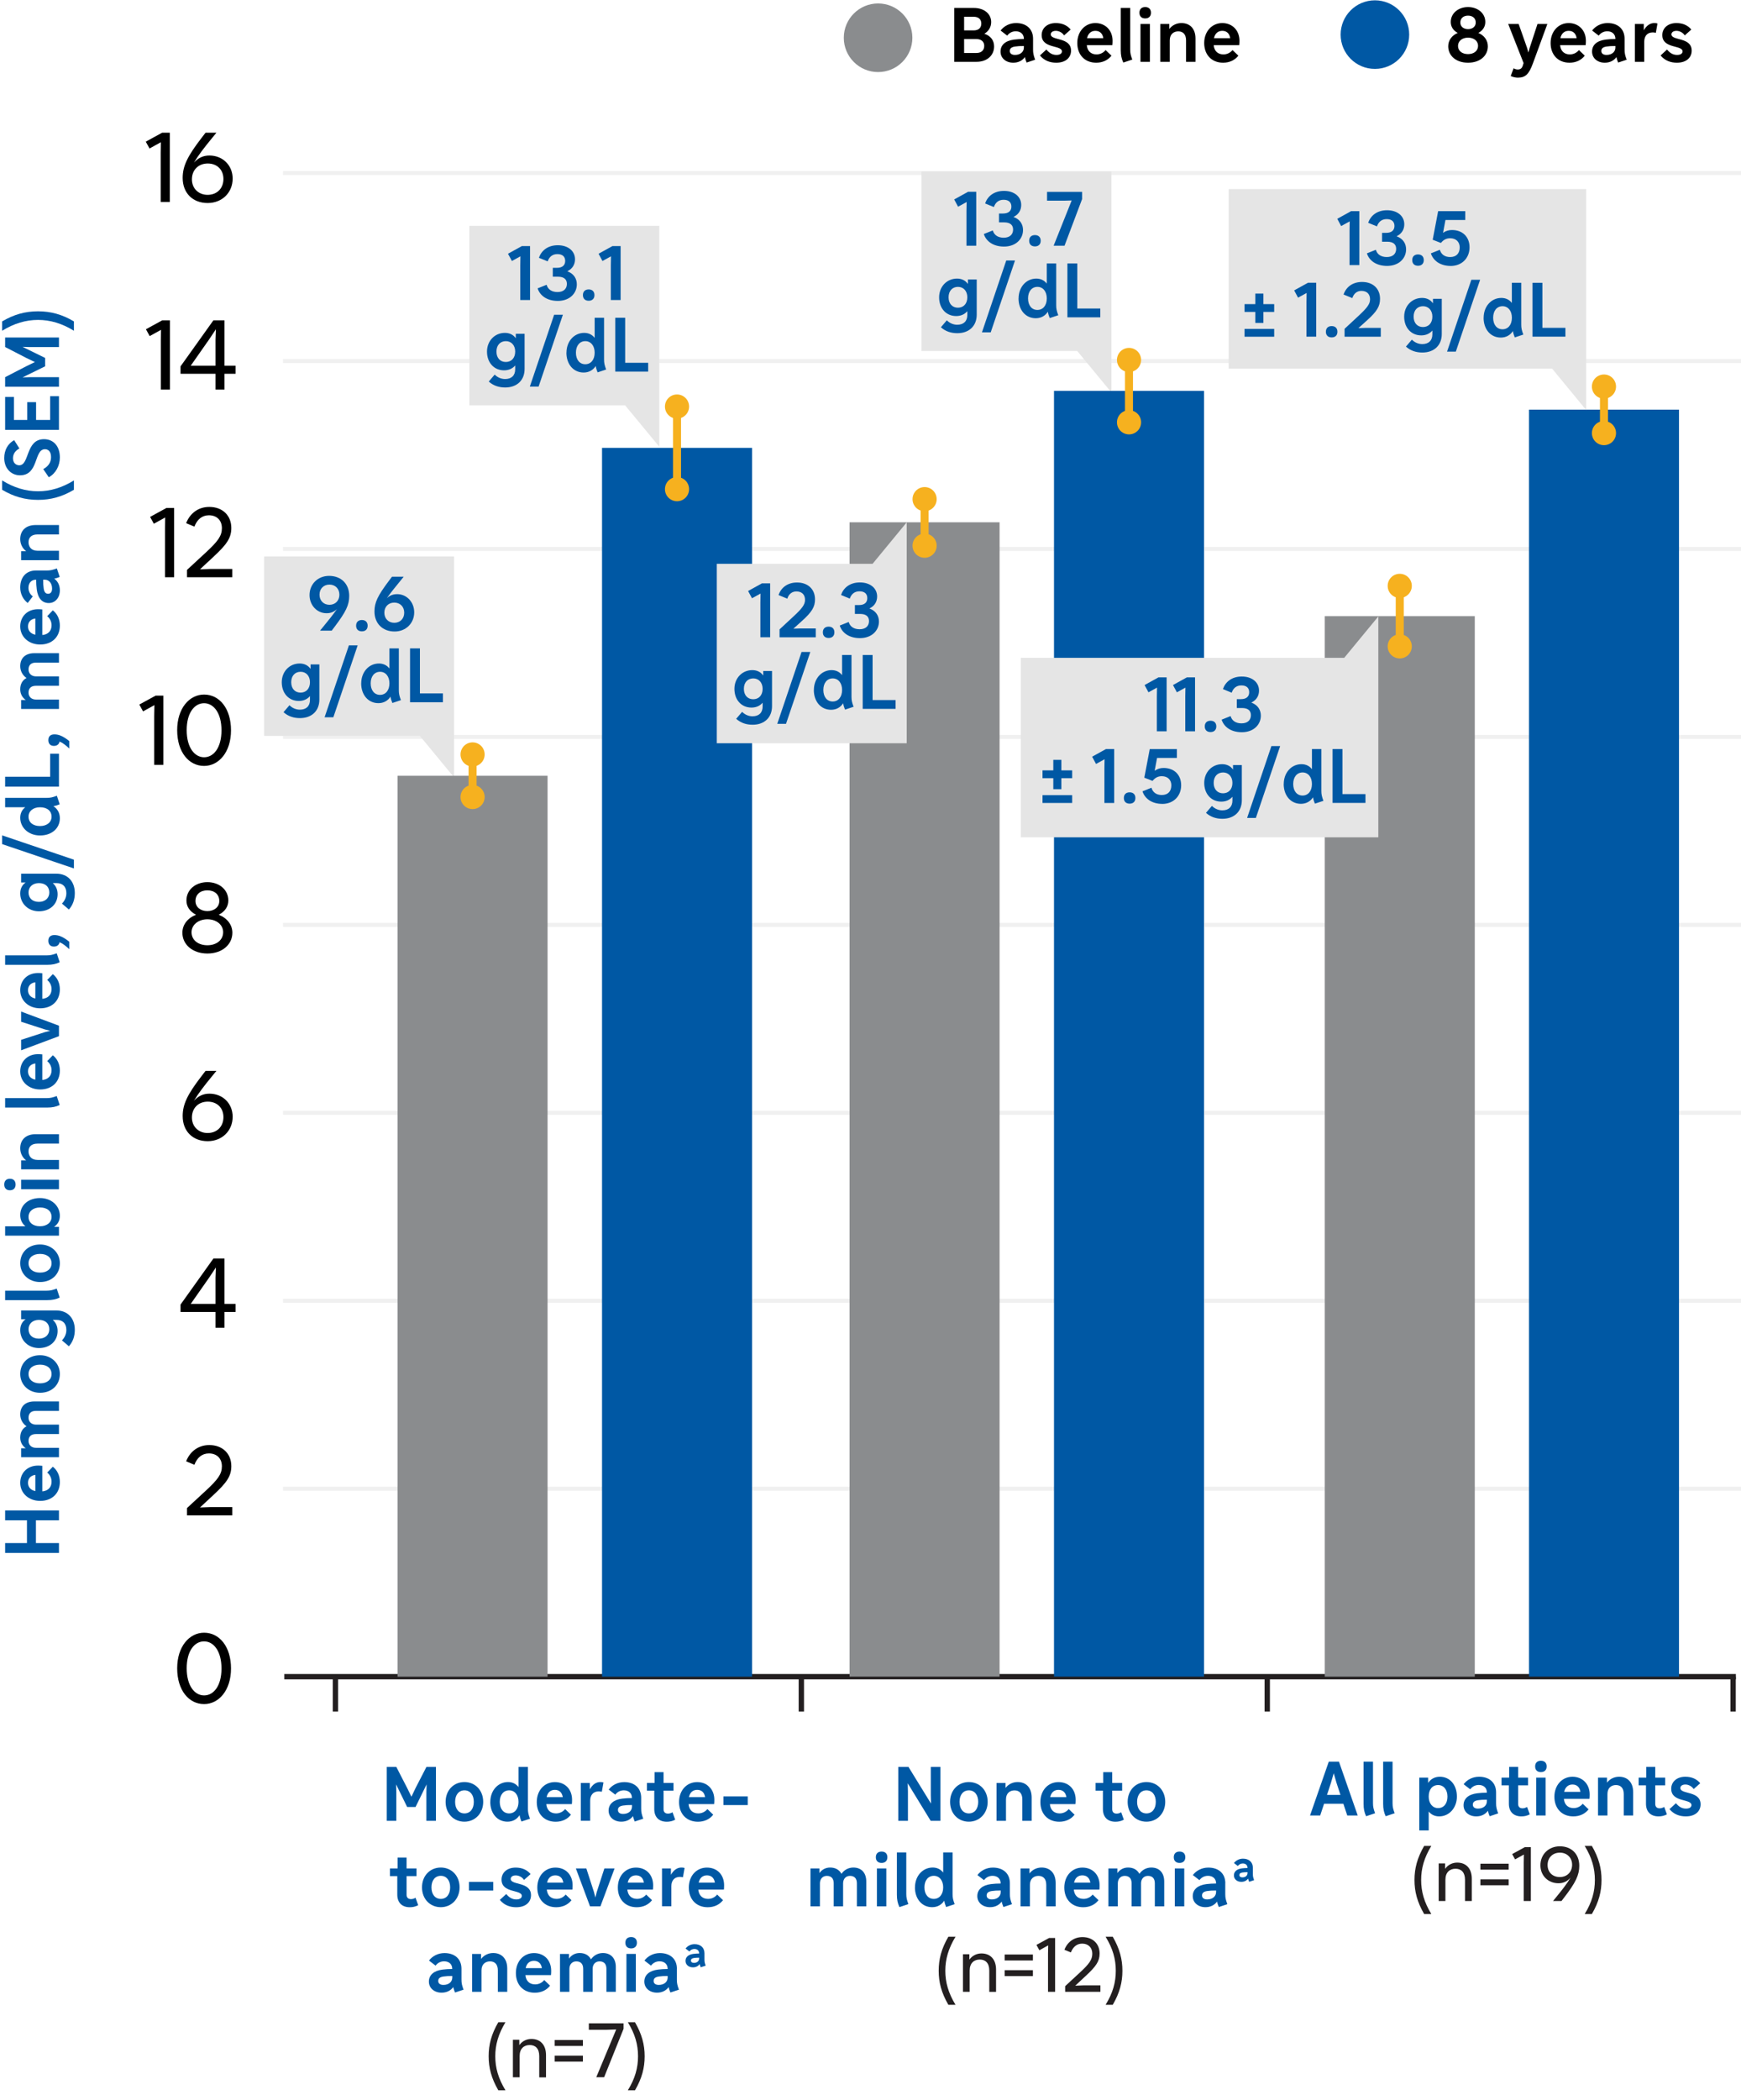 <svg width="326" height="393" viewBox="0 0 326 393" fill="none" xmlns="http://www.w3.org/2000/svg">
<g clip-path="url(#clip0_12034_71691)">
<path opacity="0.07" d="M53 32.389H326.01" stroke="#231F20" stroke-width="0.76" stroke-miterlimit="10"/>
<path opacity="0.07" d="M53 102.738H326.01" stroke="#231F20" stroke-width="0.76" stroke-miterlimit="10"/>
<path opacity="0.07" d="M53 67.568H326.01" stroke="#231F20" stroke-width="0.76" stroke-miterlimit="10"/>
<path opacity="0.07" d="M53 173.098H326.01" stroke="#231F20" stroke-width="0.76" stroke-miterlimit="10"/>
<path opacity="0.07" d="M53 137.918H326.01" stroke="#231F20" stroke-width="0.76" stroke-miterlimit="10"/>
<path opacity="0.07" d="M53 208.27H326.01" stroke="#231F20" stroke-width="0.76" stroke-miterlimit="10"/>
<path opacity="0.07" d="M53 243.449H326.01" stroke="#231F20" stroke-width="0.76" stroke-miterlimit="10"/>
<path opacity="0.07" d="M53 278.619H326.01" stroke="#231F20" stroke-width="0.76" stroke-miterlimit="10"/>
<path d="M38.216 318.927C35.354 318.927 33.176 316.335 33.176 312.231C33.176 308.145 35.462 305.571 38.216 305.571C41.078 305.571 43.256 308.163 43.256 312.267C43.256 316.353 40.97 318.927 38.216 318.927ZM38.216 317.307C39.998 317.307 41.474 315.543 41.474 312.267C41.474 308.955 39.962 307.191 38.216 307.191C36.434 307.191 34.958 308.955 34.958 312.231C34.958 315.543 36.47 317.307 38.216 317.307Z" fill="black"/>
<path d="M44.118 245.546H42.03V248.498H40.356V245.546H33.804V244.16L39.96 235.538H42.03V244.034H44.118V245.546ZM39.168 239.102L35.712 244.034H40.356V239.138L40.428 237.212L39.168 239.102Z" fill="black"/>
<path d="M39.12 272.017C37.824 272.017 36.906 272.809 36.402 274.141L34.854 273.493C35.592 271.603 37.176 270.451 39.192 270.451C41.64 270.451 43.314 272.035 43.314 274.393C43.314 276.247 42.486 277.453 39.984 279.775L37.446 282.133L39.516 282.061H43.494V283.609H35.016V282.241L38.58 278.947C40.812 276.877 41.55 275.869 41.55 274.429C41.55 272.971 40.614 272.017 39.12 272.017Z" fill="black"/>
<path d="M43.566 209.005C43.566 211.633 41.586 213.577 38.886 213.577C36.078 213.577 34.206 211.705 34.206 208.879C34.206 206.683 35.088 204.829 37.77 201.355L38.49 200.419H40.524L39.714 201.409C38.094 203.389 37.176 204.595 36.312 206.017C37.14 205.099 38.094 204.685 39.21 204.685C41.712 204.685 43.566 206.521 43.566 209.005ZM38.904 206.179C37.14 206.179 35.934 207.403 35.934 209.149C35.934 210.841 37.176 212.047 38.868 212.047C40.632 212.047 41.838 210.841 41.838 209.077C41.838 207.349 40.65 206.179 38.904 206.179Z" fill="black"/>
<path d="M38.832 178.456C36.042 178.456 34.152 176.764 34.152 174.568C34.152 173.074 35.124 171.814 36.708 171.202C35.52 170.59 34.908 169.654 34.908 168.538C34.908 166.522 36.6 165.1 38.832 165.1C41.064 165.1 42.756 166.522 42.756 168.538C42.756 169.654 42.126 170.608 40.956 171.202C42.522 171.814 43.512 173.074 43.512 174.568C43.512 176.764 41.622 178.456 38.832 178.456ZM38.832 170.518C40.11 170.518 41.064 169.762 41.064 168.628C41.064 167.404 40.164 166.63 38.832 166.63C37.5 166.63 36.6 167.404 36.6 168.628C36.6 169.762 37.554 170.518 38.832 170.518ZM38.832 176.908C40.578 176.908 41.784 175.9 41.784 174.46C41.784 173.092 40.542 172.048 38.832 172.048C37.122 172.048 35.862 173.11 35.862 174.478C35.862 175.9 37.068 176.908 38.832 176.908Z" fill="black"/>
<path d="M30.586 130.188V143.148H28.876V133.968L28.912 131.97L26.788 133.14L26.086 131.862L29.146 130.188H30.586ZM38.215 143.346C35.353 143.346 33.175 140.754 33.175 136.65C33.175 132.564 35.461 129.99 38.215 129.99C41.077 129.99 43.255 132.582 43.255 136.686C43.255 140.772 40.969 143.346 38.215 143.346ZM38.215 141.726C39.997 141.726 41.473 139.962 41.473 136.686C41.473 133.374 39.961 131.61 38.215 131.61C36.433 131.61 34.957 133.374 34.957 136.65C34.957 139.962 36.469 141.726 38.215 141.726Z" fill="black"/>
<path d="M32.606 95.069V108.029H30.896V98.849L30.932 96.851L28.808 98.021L28.106 96.743L31.166 95.069H32.606ZM39.12 96.437C37.824 96.437 36.906 97.229 36.402 98.561L34.854 97.913C35.592 96.023 37.176 94.871 39.192 94.871C41.64 94.871 43.314 96.455 43.314 98.813C43.314 100.667 42.486 101.873 39.984 104.195L37.446 106.553L39.516 106.481H43.494V108.029H35.016V106.661L38.58 103.367C40.812 101.297 41.55 100.289 41.55 98.849C41.55 97.391 40.614 96.437 39.12 96.437Z" fill="black"/>
<path d="M31.826 59.948V72.908H30.116V63.728L30.152 61.73L28.028 62.9L27.326 61.622L30.386 59.948H31.826ZM44.118 69.956H42.03V72.908H40.356V69.956H33.804V68.57L39.96 59.948H42.03V68.444H44.118V69.956ZM39.168 63.512L35.712 68.444H40.356V63.548L40.428 61.622L39.168 63.512Z" fill="black"/>
<path d="M31.796 24.839V37.799H30.086V28.619L30.122 26.621L27.998 27.791L27.296 26.513L30.356 24.839H31.796ZM43.565 33.425C43.565 36.053 41.585 37.997 38.885 37.997C36.077 37.997 34.205 36.125 34.205 33.299C34.205 31.103 35.087 29.249 37.769 25.775L38.489 24.839H40.523L39.713 25.829C38.093 27.809 37.175 29.015 36.311 30.437C37.139 29.519 38.093 29.105 39.209 29.105C41.711 29.105 43.565 30.941 43.565 33.425ZM38.903 30.599C37.139 30.599 35.933 31.823 35.933 33.569C35.933 35.261 37.175 36.467 38.867 36.467C40.631 36.467 41.837 35.261 41.837 33.497C41.837 31.769 40.649 30.599 38.903 30.599Z" fill="black"/>
<path d="M11.04 288.79V290.638H0.96V288.79H5.048V284.534H0.96V282.686H11.04V284.534H6.728V288.79H11.04ZM3.788 277.512C3.788 275.636 5.16 274.292 7.106 274.292C7.386 274.292 7.652 274.306 7.918 274.334L7.918 279.122C9.01 279.024 9.654 278.352 9.654 277.302C9.654 276.63 9.374 276.042 8.842 275.594L9.892 274.502C10.718 275.146 11.208 276.14 11.208 277.358C11.208 279.5 9.724 280.9 7.526 280.9C5.37 280.9 3.788 279.458 3.788 277.512ZM5.244 277.512C5.244 278.324 5.748 278.884 6.616 279.066L6.616 276.028C5.748 276.154 5.244 276.686 5.244 277.512ZM11.04 262.287V264.051H6.742C5.832 264.051 5.342 264.499 5.342 265.339C5.342 266.109 5.902 266.627 6.742 266.627H11.04V268.391H6.742C5.832 268.391 5.342 268.839 5.342 269.679C5.342 270.449 5.902 270.967 6.742 270.967H11.04V272.731H3.956V271.051H4.824C4.166 270.589 3.788 269.889 3.788 269.049C3.788 268.055 4.208 267.327 4.964 266.935C4.236 266.431 3.788 265.633 3.788 264.709C3.788 263.197 4.782 262.287 6.406 262.287H11.04ZM3.788 257.152C3.788 255.094 5.314 253.638 7.498 253.638C9.626 253.638 11.208 255.15 11.208 257.152C11.208 259.21 9.682 260.666 7.498 260.666C5.37 260.666 3.788 259.154 3.788 257.152ZM9.654 257.152C9.654 256.088 8.814 255.402 7.498 255.402C6.182 255.402 5.342 256.088 5.342 257.152C5.342 258.216 6.182 258.902 7.498 258.902C8.814 258.902 9.654 258.216 9.654 257.152ZM10.788 249.107C10.788 250.983 9.346 252.299 7.288 252.299C5.3 252.299 3.788 250.857 3.788 248.953C3.788 248.071 4.138 247.371 4.796 246.909H3.956V245.257H10.536C12.65 245.257 14.008 246.685 14.008 248.883C14.008 250.031 13.686 251.081 12.902 251.963L11.6 250.857C12.146 250.311 12.426 249.611 12.426 248.911C12.426 247.707 11.754 247.021 10.592 247.021H9.878C10.466 247.525 10.788 248.239 10.788 249.107ZM9.234 248.785C9.234 247.707 8.492 247.021 7.288 247.021C6.126 247.021 5.342 247.735 5.342 248.771C5.342 249.849 6.084 250.535 7.288 250.535C8.45 250.535 9.234 249.821 9.234 248.785ZM8.73 241.559C9.43 241.559 9.822 241.461 10.62 241.167L11.18 242.847C10.466 243.183 9.78 243.323 8.87 243.323H0.96V241.559H8.73ZM3.788 236.425C3.788 234.367 5.314 232.911 7.498 232.911C9.626 232.911 11.208 234.423 11.208 236.425C11.208 238.483 9.682 239.939 7.498 239.939C5.37 239.939 3.788 238.427 3.788 236.425ZM9.654 236.425C9.654 235.361 8.814 234.675 7.498 234.675C6.182 234.675 5.342 235.361 5.342 236.425C5.342 237.489 6.182 238.175 7.498 238.175C8.814 238.175 9.654 237.489 9.654 236.425ZM3.788 227.414C3.788 225.538 5.314 224.222 7.498 224.222C9.612 224.222 11.208 225.65 11.208 227.54C11.208 228.436 10.816 229.15 10.116 229.612H11.04V231.264H0.96L0.96 229.5H4.754C4.138 228.996 3.788 228.282 3.788 227.414ZM5.342 227.75C5.342 228.814 6.168 229.5 7.498 229.5C8.786 229.5 9.654 228.786 9.654 227.75C9.654 226.672 8.828 225.986 7.498 225.986C6.21 225.986 5.342 226.7 5.342 227.75ZM0.792 221.687C0.792 221.015 1.184 220.609 1.856 220.609C2.528 220.609 2.92 221.015 2.92 221.687C2.92 222.359 2.528 222.765 1.856 222.765C1.184 222.765 0.792 222.359 0.792 221.687ZM3.956 222.569V220.805H11.04V222.569H3.956ZM11.04 212.27V214.034H7.022C5.832 214.034 5.342 214.664 5.342 215.49C5.342 216.316 5.832 217.086 7.022 217.086H11.04V218.85H3.956V217.17H4.894C4.138 216.596 3.788 215.742 3.788 214.902C3.788 213.348 4.796 212.27 6.686 212.27H11.04ZM8.73 205.52C9.43 205.52 9.822 205.422 10.62 205.128L11.18 206.808C10.466 207.144 9.78 207.284 8.87 207.284H0.96V205.52H8.73ZM3.788 200.512C3.788 198.636 5.16 197.292 7.106 197.292C7.386 197.292 7.652 197.306 7.918 197.334V202.122C9.01 202.024 9.654 201.352 9.654 200.302C9.654 199.63 9.374 199.042 8.842 198.594L9.892 197.502C10.718 198.146 11.208 199.14 11.208 200.358C11.208 202.5 9.724 203.9 7.526 203.9C5.37 203.9 3.788 202.458 3.788 200.512ZM5.244 200.512C5.244 201.324 5.748 201.884 6.616 202.066V199.028C5.748 199.154 5.244 199.686 5.244 200.512ZM3.956 189.319L11.04 191.965V193.925L3.956 196.571V194.611L8.408 193.169L9.402 192.917L8.408 192.665L3.956 191.223V189.319ZM3.788 185.323C3.788 183.447 5.16 182.103 7.106 182.103C7.386 182.103 7.652 182.117 7.918 182.145V186.933C9.01 186.835 9.654 186.163 9.654 185.113C9.654 184.441 9.374 183.853 8.842 183.405L9.892 182.313C10.718 182.957 11.208 183.951 11.208 185.169C11.208 187.311 9.724 188.711 7.526 188.711C5.37 188.711 3.788 187.269 3.788 185.323ZM5.244 185.323C5.244 186.135 5.748 186.695 6.616 186.877V183.839C5.748 183.965 5.244 184.497 5.244 185.323ZM8.73 178.805C9.43 178.805 9.822 178.707 10.62 178.413L11.18 180.093C10.466 180.429 9.78 180.569 8.87 180.569H0.96L0.96 178.805H8.73ZM9.052 176.079C9.052 175.393 9.43 175.001 10.186 175.001C11.012 175.001 11.81 175.323 12.972 176.247V177.647C12.286 177.003 11.726 176.569 11.152 176.345C11.054 176.863 10.676 177.157 10.088 177.157C9.43 177.157 9.052 176.737 9.052 176.079ZM10.788 167.363C10.788 169.239 9.346 170.555 7.288 170.555C5.3 170.555 3.788 169.113 3.788 167.209C3.788 166.327 4.138 165.627 4.796 165.165H3.956V163.513H10.536C12.65 163.513 14.008 164.941 14.008 167.139C14.008 168.287 13.686 169.337 12.902 170.219L11.6 169.113C12.146 168.567 12.426 167.867 12.426 167.167C12.426 165.963 11.754 165.277 10.592 165.277H9.878C10.466 165.781 10.788 166.495 10.788 167.363ZM9.234 167.041C9.234 165.963 8.492 165.277 7.288 165.277C6.126 165.277 5.342 165.991 5.342 167.027C5.342 168.105 6.084 168.791 7.288 168.791C8.45 168.791 9.234 168.077 9.234 167.041ZM13.84 160.893L13.84 162.531L0.4 157.981L0.4 156.343L13.84 160.893ZM11.208 153.143C11.208 155.033 9.682 156.363 7.498 156.363C5.384 156.363 3.788 154.935 3.788 153.045C3.788 152.219 4.124 151.547 4.726 151.085H0.96L0.96 149.321H8.758C9.43 149.321 9.808 149.237 10.648 148.929L11.18 150.525C10.746 150.707 10.382 150.819 9.99 150.875C10.774 151.379 11.208 152.163 11.208 153.143ZM9.654 152.849C9.654 151.771 8.828 151.085 7.498 151.085C6.21 151.085 5.342 151.799 5.342 152.835C5.342 153.913 6.168 154.599 7.498 154.599C8.786 154.599 9.654 153.885 9.654 152.849ZM0.96 147.22V145.372H9.388V141.06H11.04V147.22H0.96ZM9.052 138.523C9.052 137.837 9.43 137.445 10.186 137.445C11.012 137.445 11.81 137.767 12.972 138.691V140.091C12.286 139.447 11.726 139.013 11.152 138.789C11.054 139.307 10.676 139.601 10.088 139.601C9.43 139.601 9.052 139.181 9.052 138.523ZM11.04 122.246V124.01H6.742C5.832 124.01 5.342 124.458 5.342 125.298C5.342 126.068 5.902 126.586 6.742 126.586H11.04V128.35H6.742C5.832 128.35 5.342 128.798 5.342 129.638C5.342 130.408 5.902 130.926 6.742 130.926H11.04L11.04 132.69H3.956V131.01H4.824C4.166 130.548 3.788 129.848 3.788 129.008C3.788 128.014 4.208 127.286 4.964 126.894C4.236 126.39 3.788 125.592 3.788 124.668C3.788 123.156 4.782 122.246 6.406 122.246H11.04ZM3.788 117.237C3.788 115.361 5.16 114.017 7.106 114.017C7.386 114.017 7.652 114.031 7.918 114.059V118.847C9.01 118.749 9.654 118.077 9.654 117.027C9.654 116.355 9.374 115.767 8.842 115.319L9.892 114.227C10.718 114.871 11.208 115.865 11.208 117.083C11.208 119.225 9.724 120.625 7.526 120.625C5.37 120.625 3.788 119.183 3.788 117.237ZM5.244 117.237C5.244 118.049 5.748 118.609 6.616 118.791V115.753C5.748 115.879 5.244 116.411 5.244 117.237ZM3.788 109.95C3.788 108.004 4.922 106.772 6.714 106.772H8.758C9.43 106.772 9.808 106.688 10.648 106.38L11.18 107.976C10.802 108.13 10.48 108.242 10.158 108.298C10.83 108.788 11.208 109.544 11.208 110.482C11.208 111.854 10.354 112.862 9.136 112.862C7.876 112.862 7.092 111.952 6.882 110.314C6.812 109.712 6.77 109.166 6.77 108.494H6.742C5.888 108.494 5.328 109.082 5.328 110.006C5.328 110.678 5.622 111.224 6.14 111.616L5.188 112.848C4.334 112.204 3.788 111.154 3.788 109.95ZM9.01 111.126C9.486 111.126 9.752 110.762 9.752 110.16C9.752 109.166 9.192 108.494 8.366 108.494H8.086C8.072 109.096 8.114 109.712 8.184 110.174C8.296 110.832 8.548 111.126 9.01 111.126ZM11.04 98.26V100.024H7.022C5.832 100.024 5.342 100.654 5.342 101.48C5.342 102.306 5.832 103.076 7.022 103.076H11.04L11.04 104.84H3.956V103.16H4.894C4.138 102.586 3.788 101.732 3.788 100.892C3.788 99.338 4.796 98.26 6.686 98.26H11.04ZM7.12 93.555C4.712 93.555 2.598 92.967 0.4 91.665V89.915C2.598 91.273 4.824 91.945 7.12 91.945C9.416 91.945 11.642 91.273 13.84 89.915V91.665C11.642 92.967 9.528 93.555 7.12 93.555ZM11.208 85.612C11.208 87.18 10.424 88.621 9.136 89.322L8.1 87.796C9.206 87.194 9.556 86.382 9.556 85.555C9.556 84.492 9.024 84.072 8.422 84.072C6.322 84.072 7.302 88.957 3.746 88.957C2.094 88.957 0.792 87.669 0.792 85.724C0.792 84.24 1.464 83.035 2.654 82.377L3.634 83.931C2.878 84.338 2.43 84.954 2.43 85.766C2.43 86.62 2.976 87.082 3.606 87.082C5.552 87.082 4.768 82.195 8.24 82.195C9.934 82.195 11.208 83.413 11.208 85.612ZM0.96 80.446L0.96 74.286H2.612V78.598H5.104V75.266H6.756V78.598H9.388L9.388 74.146H11.04L11.04 80.446H0.96ZM11.04 72.38H0.96V70.588L4.894 68.558L6.532 67.76L4.894 66.976L0.96 64.946L0.96 63.168H11.04V64.96H5.622L4.222 64.918L8.45 66.99V68.558L4.222 70.63L5.622 70.588H11.04V72.38ZM7.12 58.263C9.528 58.263 11.642 58.851 13.84 60.153V61.903C11.642 60.545 9.416 59.873 7.12 59.873C4.824 59.873 2.598 60.545 0.4 61.903V60.153C2.598 58.851 4.712 58.263 7.12 58.263Z" fill="#0058A4"/>
<path d="M263.871 6.479C263.871 10.019 261.001 12.899 257.451 12.899C253.901 12.899 251.031 10.019 251.031 6.479C251.031 2.939 253.901 0.059 257.451 0.059C261.001 0.059 263.871 2.929 263.871 6.479Z" fill="#0058A4"/>
<path d="M274.888 11.736C272.578 11.736 271.178 10.378 271.178 8.67C271.178 7.564 271.836 6.64 272.956 6.164C272.06 5.674 271.654 4.946 271.654 4.106C271.654 2.44 273.124 1.32 274.888 1.32C276.652 1.32 278.122 2.44 278.122 4.106C278.122 4.946 277.716 5.674 276.82 6.164C277.94 6.64 278.598 7.564 278.598 8.67C278.598 10.378 277.198 11.736 274.888 11.736ZM274.888 5.45C275.7 5.45 276.33 5.002 276.33 4.218C276.33 3.392 275.728 2.93 274.888 2.93C274.048 2.93 273.446 3.392 273.446 4.218C273.446 5.002 274.076 5.45 274.888 5.45ZM274.888 10.126C276.022 10.126 276.764 9.496 276.764 8.572C276.764 7.676 276.008 7.046 274.888 7.046C273.754 7.046 273.012 7.704 273.012 8.6C273.012 9.51 273.754 10.126 274.888 10.126ZM289.742 4.484L287.04 11.848C286.312 13.836 285.668 14.536 284.226 14.536C283.764 14.536 283.288 14.424 282.882 14.228L283.414 12.786C283.694 12.94 283.946 13.01 284.198 13.01C284.688 13.01 284.968 12.786 285.122 12.324L285.29 11.806L282.406 4.484H284.366L285.948 8.978L286.186 9.832L286.424 8.978L287.894 4.484H289.742ZM293.736 4.316C295.612 4.316 296.956 5.688 296.956 7.634C296.956 7.914 296.942 8.18 296.914 8.446H292.126C292.224 9.538 292.896 10.182 293.946 10.182C294.618 10.182 295.206 9.902 295.654 9.37L296.746 10.42C296.102 11.246 295.108 11.736 293.89 11.736C291.748 11.736 290.348 10.252 290.348 8.054C290.348 5.898 291.79 4.316 293.736 4.316ZM293.736 5.772C292.924 5.772 292.364 6.276 292.182 7.144H295.22C295.094 6.276 294.562 5.772 293.736 5.772ZM301.023 4.316C302.969 4.316 304.201 5.45 304.201 7.242V9.286C304.201 9.958 304.285 10.336 304.593 11.176L302.997 11.708C302.843 11.33 302.731 11.008 302.675 10.686C302.185 11.358 301.429 11.736 300.491 11.736C299.119 11.736 298.111 10.882 298.111 9.664C298.111 8.404 299.021 7.62 300.659 7.41C301.261 7.34 301.807 7.298 302.479 7.298V7.27C302.479 6.416 301.891 5.856 300.967 5.856C300.295 5.856 299.749 6.15 299.357 6.668L298.125 5.716C298.769 4.862 299.819 4.316 301.023 4.316ZM299.847 9.538C299.847 10.014 300.211 10.28 300.813 10.28C301.807 10.28 302.479 9.72 302.479 8.894V8.614C301.877 8.6 301.261 8.642 300.799 8.712C300.141 8.824 299.847 9.076 299.847 9.538ZM306.132 11.568V4.484H307.798V5.674C308.288 4.806 308.96 4.316 309.758 4.316C310.01 4.316 310.22 4.344 310.36 4.4L310.052 6.136C309.884 6.094 309.66 6.066 309.478 6.066C308.47 6.066 307.882 6.724 307.882 7.816V11.568H306.132ZM313.995 11.736C312.889 11.736 311.769 11.386 310.943 10.378L312.147 9.272C312.805 10.056 313.393 10.28 314.051 10.28C314.723 10.28 315.059 9.986 315.059 9.622C315.059 8.39 311.265 9.16 311.265 6.57C311.265 5.282 312.287 4.316 313.911 4.316C315.143 4.316 316.067 4.764 316.697 5.534L315.465 6.626C315.129 6.08 314.471 5.772 313.925 5.772C313.309 5.772 312.973 6.066 312.973 6.43C312.973 7.662 316.767 6.892 316.767 9.482C316.767 10.728 315.829 11.736 313.995 11.736Z" fill="black"/>
<path d="M170.84 7.068C170.84 10.608 167.97 13.488 164.42 13.488C160.87 13.488 158 10.608 158 7.068C158 3.528 160.87 0.648 164.42 0.648C167.97 0.648 170.84 3.518 170.84 7.068Z" fill="#8A8C8E"/>
<path d="M178.681 1.488H182.335C184.309 1.488 185.597 2.608 185.597 4.134C185.597 5.058 185.121 5.842 184.323 6.318C185.499 6.71 186.143 7.55 186.143 8.698C186.143 10.364 184.841 11.568 182.853 11.568H178.681V1.488ZM182.335 3.14H180.529V5.688H182.321C183.245 5.688 183.749 5.212 183.749 4.4C183.749 3.602 183.203 3.14 182.335 3.14ZM182.839 7.312H180.529V9.916H182.853C183.707 9.916 184.295 9.44 184.295 8.586C184.295 7.774 183.707 7.312 182.839 7.312ZM190.261 4.316C192.207 4.316 193.439 5.45 193.439 7.242V9.286C193.439 9.958 193.523 10.336 193.831 11.176L192.235 11.708C192.081 11.33 191.969 11.008 191.913 10.686C191.423 11.358 190.667 11.736 189.729 11.736C188.357 11.736 187.349 10.882 187.349 9.664C187.349 8.404 188.259 7.62 189.897 7.41C190.499 7.34 191.045 7.298 191.717 7.298V7.27C191.717 6.416 191.129 5.856 190.205 5.856C189.533 5.856 188.987 6.15 188.595 6.668L187.363 5.716C188.007 4.862 189.057 4.316 190.261 4.316ZM189.085 9.538C189.085 10.014 189.449 10.28 190.051 10.28C191.045 10.28 191.717 9.72 191.717 8.894V8.614C191.115 8.6 190.499 8.642 190.037 8.712C189.379 8.824 189.085 9.076 189.085 9.538ZM197.779 11.736C196.673 11.736 195.553 11.386 194.727 10.378L195.931 9.272C196.589 10.056 197.177 10.28 197.835 10.28C198.507 10.28 198.843 9.986 198.843 9.622C198.843 8.39 195.049 9.16 195.049 6.57C195.049 5.282 196.071 4.316 197.695 4.316C198.927 4.316 199.851 4.764 200.481 5.534L199.249 6.626C198.913 6.08 198.255 5.772 197.709 5.772C197.093 5.772 196.757 6.066 196.757 6.43C196.757 7.662 200.551 6.892 200.551 9.482C200.551 10.728 199.613 11.736 197.779 11.736ZM205.109 4.316C206.985 4.316 208.329 5.688 208.329 7.634C208.329 7.914 208.315 8.18 208.287 8.446H203.499C203.597 9.538 204.269 10.182 205.319 10.182C205.991 10.182 206.579 9.902 207.027 9.37L208.119 10.42C207.475 11.246 206.481 11.736 205.263 11.736C203.121 11.736 201.721 10.252 201.721 8.054C201.721 5.898 203.163 4.316 205.109 4.316ZM205.109 5.772C204.297 5.772 203.737 6.276 203.555 7.144H206.593C206.467 6.276 205.935 5.772 205.109 5.772ZM211.626 9.258C211.626 9.958 211.724 10.35 212.018 11.148L210.338 11.708C210.002 10.994 209.862 10.308 209.862 9.398V1.488H211.626V9.258ZM214.436 1.32C215.108 1.32 215.514 1.712 215.514 2.384C215.514 3.056 215.108 3.448 214.436 3.448C213.764 3.448 213.358 3.056 213.358 2.384C213.358 1.712 213.764 1.32 214.436 1.32ZM213.554 4.484H215.318V11.568H213.554V4.484ZM223.853 11.568H222.089V7.55C222.089 6.36 221.459 5.87 220.633 5.87C219.807 5.87 219.037 6.36 219.037 7.55V11.568H217.273V4.484H218.953V5.422C219.527 4.666 220.381 4.316 221.221 4.316C222.775 4.316 223.853 5.324 223.853 7.214V11.568ZM228.871 4.316C230.747 4.316 232.091 5.688 232.091 7.634C232.091 7.914 232.077 8.18 232.049 8.446H227.261C227.359 9.538 228.031 10.182 229.081 10.182C229.753 10.182 230.341 9.902 230.789 9.37L231.881 10.42C231.237 11.246 230.243 11.736 229.025 11.736C226.883 11.736 225.483 10.252 225.483 8.054C225.483 5.898 226.925 4.316 228.871 4.316ZM228.871 5.772C228.059 5.772 227.499 6.276 227.317 7.144H230.355C230.229 6.276 229.697 5.772 228.871 5.772Z" fill="black"/>
<path d="M62.81 320.329V313.799" stroke="#231F20" stroke-miterlimit="10"/>
<path d="M150.05 320.329V313.799" stroke="#231F20" stroke-miterlimit="10"/>
<path d="M237.29 320.329V313.799" stroke="#231F20" stroke-miterlimit="10"/>
<path d="M324.52 320.329V313.799" stroke="#231F20" stroke-miterlimit="10"/>
<path d="M72.42 330.689H74.21L76.24 334.629L77.04 336.269L77.82 334.629L79.85 330.689H81.63V340.779H79.84V335.359L79.88 333.959L77.81 338.189H76.24L74.17 333.959L74.21 335.359V340.779H72.42V330.689Z" fill="#0058A4"/>
<path d="M90.48 337.23C90.48 339.36 88.97 340.94 86.96 340.94C84.95 340.94 83.44 339.41 83.44 337.23C83.44 335.05 84.95 333.52 86.96 333.52C88.97 333.52 90.48 335.05 90.48 337.23ZM88.72 337.23C88.72 335.91 88.03 335.07 86.97 335.07C85.91 335.07 85.22 335.91 85.22 337.23C85.22 338.55 85.91 339.39 86.97 339.39C88.03 339.39 88.72 338.55 88.72 337.23Z" fill="#0058A4"/>
<path d="M91.81 337.229C91.81 335.109 93.24 333.519 95.13 333.519C95.96 333.519 96.63 333.859 97.09 334.459V330.689H98.85V338.489C98.85 339.159 98.93 339.539 99.24 340.379L97.64 340.909C97.46 340.479 97.35 340.109 97.29 339.719C96.79 340.499 96 340.939 95.02 340.939C93.13 340.939 91.8 339.409 91.8 337.229H91.81ZM97.09 337.229C97.09 335.939 96.38 335.069 95.34 335.069C94.3 335.069 93.58 335.899 93.58 337.229C93.58 338.559 94.29 339.389 95.33 339.389C96.37 339.389 97.09 338.559 97.09 337.229Z" fill="#0058A4"/>
<path d="M107.12 336.839C107.12 337.119 107.11 337.389 107.08 337.649H102.29C102.39 338.739 103.06 339.389 104.11 339.389C104.78 339.389 105.37 339.109 105.82 338.579L106.91 339.629C106.27 340.459 105.27 340.949 104.05 340.949C101.91 340.949 100.51 339.469 100.51 337.269C100.51 335.069 101.95 333.529 103.9 333.529C105.85 333.529 107.12 334.899 107.12 336.849V336.839ZM102.34 336.349H105.38C105.25 335.479 104.72 334.979 103.9 334.979C103.08 334.979 102.53 335.479 102.35 336.349H102.34Z" fill="#0058A4"/>
<path d="M108.77 333.69H110.44V334.88C110.93 334.01 111.6 333.52 112.4 333.52C112.65 333.52 112.86 333.55 113 333.6L112.69 335.34C112.52 335.3 112.3 335.27 112.11 335.27C111.1 335.27 110.51 335.93 110.51 337.02V340.77H108.76V333.68L108.77 333.69Z" fill="#0058A4"/>
<path d="M120.06 336.449V338.489C120.06 339.159 120.14 339.539 120.45 340.379L118.85 340.909C118.7 340.529 118.58 340.209 118.53 339.889C118.04 340.559 117.28 340.939 116.34 340.939C114.97 340.939 113.96 340.089 113.96 338.869C113.96 337.649 114.87 336.829 116.51 336.619C117.11 336.549 117.66 336.509 118.33 336.509V336.479C118.33 335.629 117.74 335.069 116.82 335.069C116.15 335.069 115.6 335.359 115.21 335.879L113.98 334.929C114.62 334.079 115.68 333.529 116.88 333.529C118.83 333.529 120.06 334.659 120.06 336.459V336.449ZM116.67 339.489C117.67 339.489 118.34 338.929 118.34 338.099V337.819C117.74 337.809 117.12 337.849 116.66 337.919C116 338.029 115.71 338.279 115.71 338.749C115.71 339.219 116.07 339.489 116.68 339.489H116.67Z" fill="#0058A4"/>
<path d="M122.57 333.688V331.668H124.25V333.688H126.11V335.128H124.25V338.598C124.25 339.128 124.54 339.428 125.08 339.428C125.37 339.428 125.63 339.348 125.93 339.178L126.43 340.568C125.91 340.838 125.42 340.948 124.86 340.948C123.37 340.948 122.51 340.068 122.51 338.578V335.128H121.14V333.688H122.57Z" fill="#0058A4"/>
<path d="M133.76 336.839C133.76 337.119 133.75 337.389 133.72 337.649H128.93C129.03 338.739 129.7 339.389 130.75 339.389C131.42 339.389 132.01 339.109 132.46 338.579L133.55 339.629C132.91 340.459 131.91 340.949 130.69 340.949C128.55 340.949 127.15 339.469 127.15 337.269C127.15 335.069 128.59 333.529 130.54 333.529C132.49 333.529 133.76 334.899 133.76 336.849V336.839ZM128.99 336.349H132.03C131.9 335.479 131.37 334.979 130.55 334.979C129.73 334.979 129.18 335.479 129 336.349H128.99Z" fill="#0058A4"/>
<path d="M135.46 337.829V336.209H140.01V337.829H135.46Z" fill="#0058A4"/>
<path d="M74.45 349.688V347.668H76.129V349.688H77.99V351.128H76.129V354.598C76.129 355.128 76.419 355.428 76.96 355.428C77.249 355.428 77.51 355.348 77.809 355.178L78.309 356.568C77.79 356.838 77.299 356.948 76.74 356.948C75.249 356.948 74.389 356.068 74.389 354.578V351.128H73.019V349.688H74.45Z" fill="#0058A4"/>
<path d="M86.059 353.23C86.059 355.36 84.549 356.94 82.54 356.94C80.529 356.94 79.019 355.41 79.019 353.23C79.019 351.05 80.529 349.52 82.54 349.52C84.549 349.52 86.059 351.05 86.059 353.23ZM84.29 353.23C84.29 351.91 83.6 351.07 82.54 351.07C81.48 351.07 80.79 351.91 80.79 353.23C80.79 354.55 81.48 355.39 82.54 355.39C83.6 355.39 84.29 354.55 84.29 353.23Z" fill="#0058A4"/>
<path d="M87.81 353.829V352.209H92.36V353.829H87.81Z" fill="#0058A4"/>
<path d="M93.58 355.589L94.79 354.479C95.45 355.259 96.04 355.489 96.7 355.489C97.36 355.489 97.71 355.199 97.71 354.829C97.71 353.599 93.91 354.369 93.91 351.779C93.91 350.489 94.93 349.529 96.56 349.529C97.79 349.529 98.72 349.979 99.35 350.749L98.12 351.839C97.78 351.289 97.12 350.989 96.58 350.989C95.96 350.989 95.63 351.279 95.63 351.649C95.63 352.879 99.43 352.109 99.43 354.699C99.43 355.949 98.49 356.949 96.66 356.949C95.55 356.949 94.43 356.599 93.61 355.589H93.58Z" fill="#0058A4"/>
<path d="M107.22 352.839C107.22 353.119 107.21 353.389 107.18 353.649H102.39C102.49 354.739 103.16 355.389 104.21 355.389C104.88 355.389 105.47 355.109 105.92 354.579L107.01 355.629C106.37 356.459 105.37 356.949 104.15 356.949C102.01 356.949 100.61 355.469 100.61 353.269C100.61 351.069 102.05 349.529 104 349.529C105.95 349.529 107.22 350.899 107.22 352.849V352.839ZM102.44 352.349H105.48C105.35 351.479 104.82 350.979 103.99 350.979C103.16 350.979 102.62 351.479 102.44 352.349Z" fill="#0058A4"/>
<path d="M112.44 356.779H110.48L107.83 349.689H109.79L111.23 354.139L111.48 355.139L111.73 354.139L113.17 349.689H115.08L112.43 356.779H112.44Z" fill="#0058A4"/>
<path d="M122.3 352.839C122.3 353.119 122.29 353.389 122.26 353.649H117.47C117.57 354.739 118.24 355.389 119.29 355.389C119.96 355.389 120.55 355.109 121 354.579L122.09 355.629C121.45 356.459 120.45 356.949 119.23 356.949C117.09 356.949 115.69 355.469 115.69 353.269C115.69 351.069 117.13 349.529 119.08 349.529C121.03 349.529 122.3 350.899 122.3 352.849V352.839ZM117.53 352.349H120.57C120.44 351.479 119.91 350.979 119.09 350.979C118.27 350.979 117.72 351.479 117.54 352.349H117.53Z" fill="#0058A4"/>
<path d="M123.96 349.69H125.63V350.88C126.12 350.01 126.79 349.52 127.59 349.52C127.84 349.52 128.05 349.55 128.19 349.6L127.88 351.34C127.71 351.3 127.49 351.27 127.31 351.27C126.3 351.27 125.71 351.93 125.71 353.02V356.77H123.96V349.68V349.69Z" fill="#0058A4"/>
<path d="M135.59 352.839C135.59 353.119 135.58 353.389 135.55 353.649H130.76C130.86 354.739 131.53 355.389 132.58 355.389C133.25 355.389 133.84 355.109 134.29 354.579L135.38 355.629C134.74 356.459 133.74 356.949 132.52 356.949C130.38 356.949 128.98 355.469 128.98 353.269C128.98 351.069 130.42 349.529 132.37 349.529C134.32 349.529 135.59 350.899 135.59 352.849V352.839ZM130.82 352.349H133.86C133.73 351.479 133.2 350.979 132.38 350.979C131.56 350.979 131.01 351.479 130.83 352.349H130.82Z" fill="#0058A4"/>
<path d="M86.41 368.449V370.489C86.41 371.159 86.49 371.539 86.8 372.379L85.2 372.909C85.05 372.529 84.93 372.209 84.88 371.889C84.39 372.559 83.63 372.939 82.69 372.939C81.32 372.939 80.31 372.089 80.31 370.869C80.31 369.649 81.22 368.829 82.86 368.619C83.46 368.549 84.01 368.509 84.68 368.509V368.479C84.68 367.629 84.09 367.069 83.17 367.069C82.5 367.069 81.95 367.359 81.56 367.879L80.33 366.929C80.97 366.079 82.03 365.529 83.23 365.529C85.18 365.529 86.41 366.659 86.41 368.459V368.449ZM83.02 371.489C84.02 371.489 84.69 370.929 84.69 370.099V369.819C84.09 369.809 83.47 369.849 83.01 369.919C82.35 370.029 82.06 370.279 82.06 370.749C82.06 371.219 82.42 371.489 83.03 371.489H83.02Z" fill="#0058A4"/>
<path d="M93.22 372.78V368.76C93.22 367.57 92.59 367.08 91.76 367.08C90.93 367.08 90.16 367.57 90.16 368.76V372.78H88.4V365.69H90.08V366.63C90.65 365.87 91.51 365.52 92.35 365.52C93.9 365.52 94.98 366.53 94.98 368.42V372.78H93.22Z" fill="#0058A4"/>
<path d="M103.21 368.839C103.21 369.119 103.2 369.389 103.17 369.649H98.38C98.48 370.739 99.15 371.389 100.2 371.389C100.87 371.389 101.46 371.109 101.91 370.579L103 371.629C102.36 372.459 101.36 372.949 100.14 372.949C98 372.949 96.6 371.469 96.6 369.269C96.6 367.069 98.04 365.529 99.99 365.529C101.94 365.529 103.21 366.899 103.21 368.849V368.839ZM98.43 368.349H101.47C101.34 367.479 100.81 366.979 99.98 366.979C99.15 366.979 98.61 367.479 98.43 368.349Z" fill="#0058A4"/>
<path d="M113.55 372.78V368.48C113.55 367.57 113.1 367.08 112.26 367.08C111.49 367.08 110.97 367.64 110.97 368.48V372.78H109.2V368.48C109.2 367.57 108.75 367.08 107.91 367.08C107.14 367.08 106.62 367.64 106.62 368.48V372.78H104.86V365.69H106.54V366.56C107 365.9 107.7 365.52 108.54 365.52C109.54 365.52 110.26 365.94 110.66 366.7C111.16 365.97 111.96 365.52 112.89 365.52C114.4 365.52 115.31 366.51 115.31 368.14V372.78H113.55Z" fill="#0058A4"/>
<path d="M119.26 363.589C119.26 364.259 118.85 364.659 118.18 364.659C117.51 364.659 117.1 364.269 117.1 363.589C117.1 362.909 117.51 362.529 118.18 362.529C118.85 362.529 119.26 362.919 119.26 363.589ZM119.06 365.689V372.779H117.3V365.689H119.06Z" fill="#0058A4"/>
<path d="M126.74 368.449V370.489C126.74 371.159 126.82 371.539 127.13 372.379L125.53 372.909C125.38 372.529 125.26 372.209 125.21 371.889C124.72 372.559 123.96 372.939 123.03 372.939C121.66 372.939 120.65 372.089 120.65 370.869C120.65 369.649 121.56 368.829 123.2 368.619C123.8 368.549 124.35 368.509 125.02 368.509V368.479C125.02 367.629 124.43 367.069 123.51 367.069C122.84 367.069 122.29 367.359 121.9 367.879L120.67 366.929C121.31 366.079 122.36 365.529 123.57 365.529C125.52 365.529 126.75 366.659 126.75 368.459L126.74 368.449ZM123.35 371.489C124.34 371.489 125.02 370.929 125.02 370.099V369.819C124.42 369.809 123.8 369.849 123.34 369.919C122.68 370.029 122.39 370.279 122.39 370.749C122.39 371.219 122.75 371.489 123.36 371.489H123.35Z" fill="#0058A4"/>
<path d="M131.91 365.589V366.779C131.91 367.169 131.96 367.389 132.14 367.879L131.21 368.189C131.12 367.969 131.05 367.779 131.02 367.589C130.73 367.979 130.29 368.199 129.75 368.199C128.95 368.199 128.36 367.699 128.36 366.989C128.36 366.279 128.89 365.799 129.85 365.679C130.2 365.639 130.52 365.609 130.91 365.609V365.589C130.91 365.089 130.57 364.759 130.03 364.759C129.64 364.759 129.32 364.929 129.09 365.229L128.37 364.679C128.75 364.179 129.36 363.859 130.06 363.859C131.19 363.859 131.91 364.519 131.91 365.569V365.589ZM129.94 367.359C130.52 367.359 130.91 367.029 130.91 366.549V366.389C130.56 366.389 130.2 366.409 129.93 366.449C129.55 366.519 129.38 366.659 129.38 366.929C129.38 367.199 129.59 367.359 129.94 367.359Z" fill="#0058A4"/>
<path d="M93.31 378.469H94.65C93.31 380.679 92.74 382.689 92.74 384.839C92.74 386.989 93.3 389.009 94.65 391.209H93.31C92.01 388.969 91.5 387.009 91.5 384.839C91.5 382.669 92 380.719 93.31 378.469Z" fill="#231F20"/>
<path d="M100.97 388.778V384.798C100.97 383.408 100.27 382.738 99.19 382.738C98.11 382.738 97.3 383.408 97.3 384.798V388.778H96.04V381.748H97.24V382.758C97.81 381.958 98.66 381.598 99.51 381.598C101.15 381.598 102.24 382.678 102.24 384.628V388.788H100.97V388.778Z" fill="#231F20"/>
<path d="M109.15 381.799V382.909H103.86V381.799H109.15ZM109.15 384.729V385.839H103.86V384.729H109.15Z" fill="#231F20"/>
<path d="M116.76 379.708L113.12 388.768H111.65L115.38 379.828L113.61 379.888H110.26V378.678H116.76V379.698V379.708Z" fill="#231F20"/>
<path d="M118.9 391.209H117.56C118.92 389.009 119.47 387.009 119.47 384.839C119.47 382.669 118.92 380.679 117.56 378.469H118.9C120.2 380.719 120.71 382.689 120.71 384.839C120.71 386.989 120.21 388.969 118.9 391.209Z" fill="#231F20"/>
<path d="M174.27 340.779L169.97 333.749L170.01 335.249V340.779H168.2V330.689H170.11L174.33 337.549L174.29 335.939V330.689H176.1V340.779H174.28H174.27Z" fill="#0058A4"/>
<path d="M184.94 337.23C184.94 339.36 183.43 340.94 181.42 340.94C179.41 340.94 177.9 339.41 177.9 337.23C177.9 335.05 179.41 333.52 181.42 333.52C183.43 333.52 184.94 335.05 184.94 337.23ZM183.17 337.23C183.17 335.91 182.48 335.07 181.42 335.07C180.36 335.07 179.67 335.91 179.67 337.23C179.67 338.55 180.36 339.39 181.42 339.39C182.48 339.39 183.17 338.55 183.17 337.23Z" fill="#0058A4"/>
<path d="M191.43 340.78V336.76C191.43 335.57 190.8 335.08 189.97 335.08C189.14 335.08 188.37 335.57 188.37 336.76V340.78H186.6V333.69H188.28V334.63C188.85 333.87 189.71 333.52 190.55 333.52C192.1 333.52 193.18 334.53 193.18 336.42V340.78H191.42H191.43Z" fill="#0058A4"/>
<path d="M201.42 336.839C201.42 337.119 201.41 337.389 201.38 337.649H196.59C196.69 338.739 197.36 339.389 198.41 339.389C199.08 339.389 199.67 339.109 200.12 338.579L201.21 339.629C200.57 340.459 199.57 340.949 198.35 340.949C196.21 340.949 194.81 339.469 194.81 337.269C194.81 335.069 196.25 333.529 198.2 333.529C200.15 333.529 201.42 334.899 201.42 336.849V336.839ZM196.64 336.349H199.68C199.55 335.479 199.02 334.979 198.2 334.979C197.38 334.979 196.83 335.479 196.65 336.349H196.64Z" fill="#0058A4"/>
<path d="M206.58 333.688V331.668H208.26V333.688H210.12V335.128H208.26V338.598C208.26 339.128 208.55 339.428 209.09 339.428C209.38 339.428 209.64 339.348 209.94 339.178L210.44 340.568C209.92 340.838 209.43 340.948 208.87 340.948C207.38 340.948 206.52 340.068 206.52 338.578V335.128H205.15V333.688H206.58Z" fill="#0058A4"/>
<path d="M218.19 337.23C218.19 339.36 216.68 340.94 214.67 340.94C212.66 340.94 211.15 339.41 211.15 337.23C211.15 335.05 212.66 333.52 214.67 333.52C216.68 333.52 218.19 335.05 218.19 337.23ZM216.42 337.23C216.42 335.91 215.73 335.07 214.67 335.07C213.61 335.07 212.92 335.91 212.92 337.23C212.92 338.55 213.61 339.39 214.67 339.39C215.73 339.39 216.42 338.55 216.42 337.23Z" fill="#0058A4"/>
<path d="M160.45 356.78V352.48C160.45 351.57 160 351.08 159.16 351.08C158.39 351.08 157.87 351.64 157.87 352.48V356.78H156.11V352.48C156.11 351.57 155.66 351.08 154.82 351.08C154.05 351.08 153.53 351.64 153.53 352.48V356.78H151.76V349.69H153.44V350.56C153.9 349.9 154.6 349.52 155.44 349.52C156.43 349.52 157.16 349.94 157.56 350.7C158.06 349.97 158.86 349.52 159.79 349.52C161.3 349.52 162.21 350.51 162.21 352.14V356.78H160.44H160.45Z" fill="#0058A4"/>
<path d="M166.16 347.589C166.16 348.259 165.75 348.659 165.08 348.659C164.41 348.659 164 348.269 164 347.589C164 346.909 164.41 346.529 165.08 346.529C165.75 346.529 166.16 346.919 166.16 347.589ZM165.96 349.689V356.779H164.2V349.689H165.96Z" fill="#0058A4"/>
<path d="M170.1 356.359L168.42 356.919C168.08 356.209 167.94 355.519 167.94 354.609V346.689H169.7V354.459C169.7 355.159 169.8 355.549 170.09 356.349L170.1 356.359Z" fill="#0058A4"/>
<path d="M171.33 353.229C171.33 351.109 172.76 349.519 174.65 349.519C175.48 349.519 176.15 349.859 176.61 350.459V346.689H178.37V354.489C178.37 355.159 178.45 355.539 178.76 356.379L177.16 356.909C176.98 356.479 176.87 356.109 176.81 355.719C176.31 356.499 175.52 356.939 174.54 356.939C172.65 356.939 171.32 355.409 171.32 353.229H171.33ZM176.61 353.229C176.61 351.939 175.9 351.069 174.86 351.069C173.82 351.069 173.1 351.899 173.1 353.229C173.1 354.559 173.81 355.389 174.85 355.389C175.89 355.389 176.61 354.559 176.61 353.229Z" fill="#0058A4"/>
<path d="M189.1 352.449V354.489C189.1 355.159 189.18 355.539 189.49 356.379L187.89 356.909C187.74 356.529 187.62 356.209 187.57 355.889C187.08 356.559 186.32 356.939 185.38 356.939C184.01 356.939 183 356.089 183 354.869C183 353.649 183.91 352.829 185.55 352.619C186.15 352.549 186.7 352.509 187.37 352.509V352.479C187.37 351.629 186.78 351.069 185.86 351.069C185.19 351.069 184.64 351.359 184.25 351.879L183.02 350.929C183.66 350.079 184.72 349.529 185.92 349.529C187.87 349.529 189.1 350.659 189.1 352.459V352.449ZM185.71 355.489C186.71 355.489 187.38 354.929 187.38 354.099V353.819C186.78 353.809 186.16 353.849 185.7 353.919C185.04 354.029 184.75 354.279 184.75 354.749C184.75 355.219 185.11 355.489 185.72 355.489H185.71Z" fill="#0058A4"/>
<path d="M195.91 356.78V352.76C195.91 351.57 195.28 351.08 194.45 351.08C193.62 351.08 192.85 351.57 192.85 352.76V356.78H191.09V349.69H192.77V350.63C193.34 349.87 194.2 349.52 195.04 349.52C196.59 349.52 197.67 350.53 197.67 352.42V356.78H195.91Z" fill="#0058A4"/>
<path d="M205.9 352.839C205.9 353.119 205.89 353.389 205.86 353.649H201.07C201.17 354.739 201.84 355.389 202.89 355.389C203.56 355.389 204.15 355.109 204.6 354.579L205.69 355.629C205.05 356.459 204.05 356.949 202.83 356.949C200.69 356.949 199.29 355.469 199.29 353.269C199.29 351.069 200.73 349.529 202.68 349.529C204.63 349.529 205.9 350.899 205.9 352.849V352.839ZM201.12 352.349H204.16C204.03 351.479 203.5 350.979 202.67 350.979C201.84 350.979 201.3 351.479 201.12 352.349Z" fill="#0058A4"/>
<path d="M216.24 356.78V352.48C216.24 351.57 215.79 351.08 214.95 351.08C214.18 351.08 213.66 351.64 213.66 352.48V356.78H211.89V352.48C211.89 351.57 211.44 351.08 210.6 351.08C209.83 351.08 209.31 351.64 209.31 352.48V356.78H207.55V349.69H209.23V350.56C209.69 349.9 210.39 349.52 211.23 349.52C212.23 349.52 212.95 349.94 213.35 350.7C213.85 349.97 214.65 349.52 215.58 349.52C217.09 349.52 218 350.51 218 352.14V356.78H216.24Z" fill="#0058A4"/>
<path d="M221.95 347.589C221.95 348.259 221.54 348.659 220.87 348.659C220.2 348.659 219.79 348.269 219.79 347.589C219.79 346.909 220.2 346.529 220.87 346.529C221.54 346.529 221.95 346.919 221.95 347.589ZM221.75 349.689V356.779H219.98V349.689H221.75Z" fill="#0058A4"/>
<path d="M229.43 352.449V354.489C229.43 355.159 229.51 355.539 229.82 356.379L228.22 356.909C228.07 356.529 227.95 356.209 227.9 355.889C227.41 356.559 226.65 356.939 225.72 356.939C224.35 356.939 223.34 356.089 223.34 354.869C223.34 353.649 224.25 352.829 225.89 352.619C226.49 352.549 227.04 352.509 227.71 352.509V352.479C227.71 351.629 227.12 351.069 226.2 351.069C225.53 351.069 224.98 351.359 224.59 351.879L223.36 350.929C224 350.079 225.05 349.529 226.26 349.529C228.21 349.529 229.44 350.659 229.44 352.459L229.43 352.449ZM226.04 355.489C227.03 355.489 227.71 354.929 227.71 354.099V353.819C227.11 353.809 226.49 353.849 226.03 353.919C225.37 354.029 225.08 354.279 225.08 354.749C225.08 355.219 225.44 355.489 226.05 355.489H226.04Z" fill="#0058A4"/>
<path d="M234.6 349.589V350.779C234.6 351.169 234.65 351.389 234.83 351.879L233.9 352.189C233.81 351.969 233.74 351.779 233.71 351.589C233.42 351.979 232.98 352.199 232.44 352.199C231.64 352.199 231.05 351.699 231.05 350.989C231.05 350.279 231.58 349.799 232.54 349.679C232.89 349.639 233.21 349.609 233.6 349.609V349.589C233.6 349.089 233.26 348.759 232.72 348.759C232.33 348.759 232.01 348.929 231.78 349.229L231.06 348.679C231.44 348.179 232.05 347.859 232.75 347.859C233.88 347.859 234.6 348.519 234.6 349.569V349.589ZM232.63 351.359C233.21 351.359 233.6 351.029 233.6 350.549V350.389C233.25 350.389 232.89 350.409 232.62 350.449C232.24 350.519 232.07 350.659 232.07 350.929C232.07 351.199 232.28 351.359 232.63 351.359Z" fill="#0058A4"/>
<path d="M177.58 362.469H178.92C177.58 364.679 177.01 366.689 177.01 368.839C177.01 370.989 177.57 373.009 178.92 375.209H177.58C176.28 372.969 175.77 371.009 175.77 368.839C175.77 366.669 176.27 364.719 177.58 362.469Z" fill="#231F20"/>
<path d="M185.24 372.778V368.798C185.24 367.408 184.54 366.738 183.46 366.738C182.38 366.738 181.57 367.408 181.57 368.798V372.778H180.31V365.748H181.51V366.758C182.08 365.958 182.93 365.598 183.78 365.598C185.42 365.598 186.51 366.678 186.51 368.628V372.788H185.24V372.778Z" fill="#231F20"/>
<path d="M193.41 365.799V366.909H188.12V365.799H193.41ZM193.41 368.729V369.839H188.12V368.729H193.41Z" fill="#231F20"/>
<path d="M197.57 372.779H196.24V365.639L196.27 364.089L194.62 364.999L194.07 363.999L196.45 362.699H197.57V372.789V372.779Z" fill="#231F20"/>
<path d="M200.52 365.409L199.31 364.909C199.88 363.439 201.12 362.539 202.69 362.539C204.6 362.539 205.9 363.769 205.9 365.609C205.9 367.049 205.26 367.989 203.31 369.799L201.34 371.629L202.95 371.569H206.05V372.779H199.45V371.719L202.22 369.159C203.96 367.549 204.53 366.759 204.53 365.639C204.53 364.519 203.8 363.759 202.64 363.759C201.63 363.759 200.92 364.379 200.52 365.409Z" fill="#231F20"/>
<path d="M208.36 375.209H207.02C208.38 373.009 208.93 371.009 208.93 368.839C208.93 366.669 208.38 364.679 207.02 362.469H208.36C209.66 364.719 210.17 366.689 210.17 368.839C210.17 370.989 209.67 372.969 208.36 375.209Z" fill="#231F20"/>
<path d="M248.814 329.699H250.718L254.232 339.779H252.272L251.544 337.581H247.932L247.204 339.779H245.3L248.814 329.699ZM249.234 333.619L248.478 335.929H250.998L250.242 333.619L249.738 331.869L249.234 333.619ZM257.091 337.469C257.091 338.169 257.189 338.561 257.483 339.359L255.803 339.919C255.467 339.205 255.327 338.519 255.327 337.609V329.699H257.091V337.469ZM260.755 337.469C260.755 338.169 260.853 338.561 261.147 339.359L259.467 339.919C259.131 339.205 258.991 338.519 258.991 337.609V329.699H260.755V337.469ZM265.759 342.579V332.695H267.411V333.689C267.901 332.947 268.657 332.527 269.609 332.527C271.485 332.527 272.801 334.039 272.801 336.237C272.801 338.337 271.373 339.947 269.483 339.947C268.671 339.947 267.999 339.625 267.523 339.037V342.579H265.759ZM269.287 334.081C268.209 334.081 267.523 334.907 267.523 336.237C267.523 337.511 268.237 338.393 269.273 338.393C270.351 338.393 271.037 337.553 271.037 336.237C271.037 334.949 270.323 334.081 269.287 334.081ZM276.961 332.527C278.907 332.527 280.139 333.661 280.139 335.453V337.497C280.139 338.169 280.223 338.547 280.531 339.387L278.935 339.919C278.781 339.541 278.669 339.219 278.613 338.897C278.123 339.569 277.367 339.947 276.429 339.947C275.057 339.947 274.049 339.093 274.049 337.875C274.049 336.615 274.959 335.831 276.597 335.621C277.199 335.551 277.745 335.509 278.417 335.509V335.481C278.417 334.627 277.829 334.067 276.905 334.067C276.233 334.067 275.687 334.361 275.295 334.879L274.063 333.927C274.707 333.073 275.757 332.527 276.961 332.527ZM275.785 337.749C275.785 338.225 276.149 338.491 276.751 338.491C277.745 338.491 278.417 337.931 278.417 337.105V336.825C277.815 336.811 277.199 336.853 276.737 336.923C276.079 337.035 275.785 337.287 275.785 337.749ZM281.16 332.695H282.588V330.679H284.268V332.695H286.13V334.137H284.268V337.609C284.268 338.141 284.562 338.435 285.094 338.435C285.388 338.435 285.64 338.351 285.948 338.183L286.452 339.569C285.934 339.835 285.444 339.947 284.884 339.947C283.4 339.947 282.532 339.065 282.532 337.581V334.137H281.16V332.695ZM288.53 329.531C289.202 329.531 289.608 329.923 289.608 330.595C289.608 331.267 289.202 331.659 288.53 331.659C287.858 331.659 287.452 331.267 287.452 330.595C287.452 329.923 287.858 329.531 288.53 329.531ZM287.648 332.695H289.412V339.779H287.648V332.695ZM294.447 332.527C296.323 332.527 297.667 333.899 297.667 335.845C297.667 336.125 297.653 336.391 297.625 336.657H292.837C292.935 337.749 293.607 338.393 294.657 338.393C295.329 338.393 295.917 338.113 296.365 337.581L297.457 338.631C296.813 339.457 295.819 339.947 294.601 339.947C292.459 339.947 291.059 338.463 291.059 336.265C291.059 334.109 292.501 332.527 294.447 332.527ZM294.447 333.983C293.635 333.983 293.075 334.487 292.893 335.355H295.931C295.805 334.487 295.273 333.983 294.447 333.983ZM305.808 339.779H304.044V335.761C304.044 334.571 303.414 334.081 302.588 334.081C301.762 334.081 300.992 334.571 300.992 335.761V339.779H299.228V332.695H300.908V333.633C301.482 332.877 302.336 332.527 303.176 332.527C304.73 332.527 305.808 333.535 305.808 335.425V339.779ZM306.836 332.695H308.264V330.679H309.944V332.695H311.806V334.137H309.944V337.609C309.944 338.141 310.238 338.435 310.77 338.435C311.064 338.435 311.316 338.351 311.624 338.183L312.128 339.569C311.61 339.835 311.12 339.947 310.56 339.947C309.076 339.947 308.208 339.065 308.208 337.581V334.137H306.836V332.695ZM315.663 339.947C314.557 339.947 313.437 339.597 312.611 338.589L313.815 337.483C314.473 338.267 315.061 338.491 315.719 338.491C316.391 338.491 316.727 338.197 316.727 337.833C316.727 336.601 312.933 337.371 312.933 334.781C312.933 333.493 313.955 332.527 315.579 332.527C316.811 332.527 317.735 332.975 318.365 333.745L317.133 334.837C316.797 334.291 316.139 333.983 315.593 333.983C314.977 333.983 314.641 334.277 314.641 334.641C314.641 335.873 318.435 335.103 318.435 337.693C318.435 338.939 317.497 339.947 315.663 339.947Z" fill="#0058A4"/>
<path d="M264.862 351.845C264.862 349.689 265.366 347.729 266.668 345.475H268.012C266.668 347.687 266.108 349.689 266.108 351.845C266.108 354.015 266.668 356.017 268.012 358.215H266.668C265.366 355.975 264.862 354.015 264.862 351.845ZM275.594 355.779H274.32V351.803C274.32 350.417 273.62 349.745 272.542 349.745C271.464 349.745 270.652 350.417 270.652 351.803V355.779H269.392V348.751H270.596V349.759C271.17 348.961 272.01 348.597 272.864 348.597C274.502 348.597 275.594 349.675 275.594 351.621V355.779ZM277.203 348.807H282.495V349.913H277.203V348.807ZM277.203 351.733H282.495V352.839H277.203V351.733ZM286.65 345.699V355.779H285.32V348.639L285.348 347.085L283.696 347.995L283.15 347.001L285.53 345.699H286.65ZM292.948 355.051L292.388 355.779H290.806L291.436 355.009C292.696 353.469 293.41 352.531 294.082 351.425C293.438 352.139 292.696 352.461 291.828 352.461C289.882 352.461 288.44 351.033 288.44 349.101C288.44 347.057 289.98 345.545 292.08 345.545C294.264 345.545 295.72 347.001 295.72 349.199C295.72 350.907 295.034 352.349 292.948 355.051ZM292.066 351.299C293.438 351.299 294.376 350.347 294.376 348.989C294.376 347.673 293.41 346.735 292.094 346.735C290.722 346.735 289.784 347.673 289.784 349.045C289.784 350.389 290.708 351.299 292.066 351.299ZM299.884 351.845C299.884 354.015 299.38 355.975 298.078 358.215H296.734C298.092 356.017 298.638 354.015 298.638 351.845C298.638 349.689 298.092 347.687 296.734 345.475H298.078C299.38 347.729 299.884 349.689 299.884 351.845Z" fill="#231F20"/>
<path d="M53.24 313.799H325.04" stroke="#231F20" stroke-miterlimit="10"/>
<path d="M85.02 104.139V145.489L78.62 137.729H49.46V104.139H85.02Z" fill="#E5E5E5"/>
<path d="M62.12 118.029H59.93L60.53 117.289C61.48 116.129 62.31 115.119 63.09 113.999C62.51 114.549 61.9 114.769 61.14 114.769C59.35 114.769 57.96 113.269 57.96 111.369C57.96 109.329 59.51 107.779 61.62 107.779C63.88 107.779 65.39 109.279 65.39 111.519C65.39 113.219 64.8 114.459 62.67 117.289L62.11 118.029H62.12ZM63.55 111.299C63.55 110.189 62.78 109.409 61.69 109.409C60.6 109.409 59.83 110.179 59.83 111.299C59.83 112.419 60.6 113.189 61.69 113.189C62.78 113.189 63.55 112.419 63.55 111.299Z" fill="#0058A4"/>
<path d="M68.84 117.099C68.84 117.769 68.43 118.159 67.76 118.159C67.09 118.159 66.68 117.769 66.68 117.099C66.68 116.429 67.09 116.039 67.76 116.039C68.43 116.039 68.84 116.429 68.84 117.099Z" fill="#0058A4"/>
<path d="M73.89 118.189C71.64 118.189 70.12 116.689 70.12 114.449C70.12 112.759 70.71 111.509 72.84 108.679L73.4 107.939H75.59L74.99 108.679C74.04 109.839 73.21 110.849 72.43 111.969C73 111.419 73.62 111.199 74.38 111.199C76.17 111.199 77.56 112.699 77.56 114.599C77.56 116.639 76 118.189 73.9 118.189H73.89ZM71.97 114.669C71.97 115.779 72.74 116.559 73.83 116.559C74.92 116.559 75.69 115.789 75.69 114.669C75.69 113.549 74.92 112.779 73.83 112.779C72.74 112.779 71.97 113.549 71.97 114.669Z" fill="#0058A4"/>
<path d="M52.76 127.678C52.76 125.688 54.2 124.178 56.11 124.178C56.99 124.178 57.69 124.528 58.15 125.188V124.348H59.8V130.928C59.8 133.048 58.37 134.398 56.17 134.398C55.02 134.398 53.97 134.078 53.09 133.288L54.2 131.988C54.75 132.538 55.45 132.818 56.15 132.818C57.35 132.818 58.04 132.148 58.04 130.988V130.278C57.54 130.868 56.82 131.188 55.95 131.188C54.07 131.188 52.76 129.748 52.76 127.688V127.678ZM58.04 127.678C58.04 126.518 57.33 125.728 56.29 125.728C55.25 125.728 54.53 126.468 54.53 127.678C54.53 128.888 55.24 129.628 56.28 129.628C57.32 129.628 58.04 128.888 58.04 127.678Z" fill="#0058A4"/>
<path d="M60.78 134.239L65.33 120.789H66.97L62.42 134.239H60.78Z" fill="#0058A4"/>
<path d="M67.64 127.888C67.64 125.768 69.07 124.178 70.96 124.178C71.79 124.178 72.46 124.518 72.92 125.118V121.348H74.68V129.148C74.68 129.818 74.76 130.198 75.07 131.038L73.47 131.568C73.29 131.138 73.18 130.768 73.12 130.378C72.62 131.158 71.83 131.598 70.85 131.598C68.96 131.598 67.63 130.068 67.63 127.888H67.64ZM72.92 127.888C72.92 126.598 72.21 125.728 71.17 125.728C70.13 125.728 69.41 126.558 69.41 127.888C69.41 129.218 70.12 130.048 71.16 130.048C72.2 130.048 72.92 129.218 72.92 127.888Z" fill="#0058A4"/>
<path d="M78.63 121.348V129.778H82.94V131.428H76.78V121.348H78.63Z" fill="#0058A4"/>
<path d="M123.45 42.27V83.609L117.05 75.859H87.89V42.27H123.45Z" fill="#E5E5E5"/>
<path d="M99.25 56.149H97.42V49.679L97.45 47.969L95.85 48.849L95.12 47.489L97.71 46.059H99.25V56.149Z" fill="#0058A4"/>
<path d="M103.53 50.128H104.29C105.3 50.128 105.83 49.638 105.83 48.838C105.83 48.038 105.33 47.558 104.37 47.558C103.47 47.558 102.86 48.038 102.55 48.918L100.91 48.248C101.37 46.908 102.56 45.898 104.45 45.898C106.34 45.898 107.67 46.948 107.67 48.528C107.67 49.438 107.25 50.278 106.23 50.768C107.52 51.248 108.01 52.228 108.01 53.218C108.01 54.898 106.67 56.318 104.45 56.318C102.43 56.318 101.1 55.328 100.67 53.968L102.35 53.298C102.59 54.168 103.33 54.658 104.39 54.658C105.55 54.658 106.15 54.028 106.15 53.128C106.15 52.328 105.66 51.788 104.48 51.788H103.51V50.138L103.53 50.128Z" fill="#0058A4"/>
<path d="M111.31 55.228C111.31 55.898 110.9 56.288 110.23 56.288C109.56 56.288 109.15 55.898 109.15 55.228C109.15 54.558 109.56 54.168 110.23 54.168C110.9 54.168 111.31 54.558 111.31 55.228Z" fill="#0058A4"/>
<path d="M116.21 56.149H114.38V49.679L114.41 47.969L112.81 48.849L112.08 47.489L114.67 46.059H116.21V56.149Z" fill="#0058A4"/>
<path d="M91.19 65.799C91.19 63.809 92.63 62.299 94.54 62.299C95.42 62.299 96.12 62.649 96.58 63.309V62.469H98.23V69.049C98.23 71.169 96.8 72.519 94.6 72.519C93.45 72.519 92.4 72.199 91.52 71.409L92.63 70.109C93.18 70.659 93.88 70.939 94.58 70.939C95.78 70.939 96.47 70.269 96.47 69.109V68.399C95.97 68.989 95.25 69.309 94.38 69.309C92.5 69.309 91.19 67.869 91.19 65.809V65.799ZM96.47 65.799C96.47 64.639 95.76 63.849 94.72 63.849C93.68 63.849 92.96 64.589 92.96 65.799C92.96 67.009 93.67 67.749 94.71 67.749C95.75 67.749 96.47 67.009 96.47 65.799Z" fill="#0058A4"/>
<path d="M99.21 72.358L103.76 58.908H105.4L100.85 72.358H99.21Z" fill="#0058A4"/>
<path d="M106.07 66.009C106.07 63.889 107.5 62.299 109.39 62.299C110.22 62.299 110.89 62.639 111.35 63.239V59.469H113.11V67.269C113.11 67.939 113.19 68.319 113.5 69.159L111.9 69.689C111.72 69.259 111.61 68.889 111.55 68.499C111.05 69.279 110.26 69.719 109.28 69.719C107.39 69.719 106.06 68.189 106.06 66.009H106.07ZM111.35 66.009C111.35 64.719 110.64 63.849 109.6 63.849C108.56 63.849 107.84 64.679 107.84 66.009C107.84 67.339 108.55 68.169 109.59 68.169C110.63 68.169 111.35 67.339 111.35 66.009Z" fill="#0058A4"/>
<path d="M117.06 59.469V67.899H121.37V69.549H115.21V59.469H117.06Z" fill="#0058A4"/>
<path d="M208.11 32.098V73.448L201.71 65.688H172.55V32.098H208.11Z" fill="#E5E5E5"/>
<path d="M182.8 45.988H180.97V39.518L181 37.808L179.4 38.688L178.67 37.328L181.26 35.898H182.8V45.988Z" fill="#0058A4"/>
<path d="M187.08 39.959H187.84C188.85 39.959 189.38 39.468 189.38 38.669C189.38 37.868 188.88 37.389 187.92 37.389C187.02 37.389 186.41 37.868 186.1 38.748L184.46 38.078C184.92 36.739 186.11 35.728 188 35.728C189.89 35.728 191.22 36.779 191.22 38.358C191.22 39.269 190.8 40.108 189.78 40.599C191.07 41.078 191.56 42.059 191.56 43.048C191.56 44.728 190.22 46.148 188 46.148C185.98 46.148 184.65 45.158 184.22 43.798L185.9 43.129C186.14 43.998 186.88 44.489 187.94 44.489C189.1 44.489 189.7 43.858 189.7 42.959C189.7 42.158 189.21 41.618 188.03 41.618H187.06V39.968L187.08 39.959Z" fill="#0058A4"/>
<path d="M194.87 45.058C194.87 45.728 194.46 46.118 193.79 46.118C193.12 46.118 192.71 45.728 192.71 45.058C192.71 44.388 193.12 43.998 193.79 43.998C194.46 43.998 194.87 44.388 194.87 45.058Z" fill="#0058A4"/>
<path d="M202.61 37.288L199.33 45.988H197.29L200.67 37.518L199.24 37.558H196.06V35.908H202.62V37.298L202.61 37.288Z" fill="#0058A4"/>
<path d="M175.85 55.639C175.85 53.649 177.29 52.139 179.2 52.139C180.08 52.139 180.78 52.489 181.24 53.149V52.309H182.89V58.889C182.89 61.009 181.46 62.359 179.26 62.359C178.11 62.359 177.06 62.039 176.18 61.249L177.29 59.949C177.84 60.499 178.54 60.779 179.24 60.779C180.44 60.779 181.13 60.109 181.13 58.949V58.239C180.63 58.829 179.91 59.149 179.04 59.149C177.16 59.149 175.85 57.709 175.85 55.649V55.639ZM181.13 55.639C181.13 54.479 180.42 53.689 179.38 53.689C178.34 53.689 177.62 54.429 177.62 55.639C177.62 56.849 178.33 57.589 179.37 57.589C180.41 57.589 181.13 56.849 181.13 55.639Z" fill="#0058A4"/>
<path d="M183.87 62.198L188.42 48.748H190.06L185.51 62.198H183.87Z" fill="#0058A4"/>
<path d="M190.73 55.849C190.73 53.729 192.16 52.139 194.05 52.139C194.88 52.139 195.55 52.479 196.01 53.079V49.309H197.77V57.109C197.77 57.779 197.85 58.159 198.16 58.999L196.56 59.529C196.38 59.099 196.27 58.729 196.21 58.339C195.71 59.119 194.92 59.559 193.94 59.559C192.05 59.559 190.72 58.029 190.72 55.849H190.73ZM196.01 55.849C196.01 54.559 195.3 53.689 194.26 53.689C193.22 53.689 192.5 54.519 192.5 55.849C192.5 57.179 193.21 58.009 194.25 58.009C195.29 58.009 196.01 57.179 196.01 55.849Z" fill="#0058A4"/>
<path d="M201.72 49.309V57.739H206.03V59.389H199.87V49.309H201.72Z" fill="#0058A4"/>
<path d="M187.17 97.748H159.08V313.788H187.17V97.748Z" fill="#8A8C8E"/>
<path d="M173.13 93.309V102.239" stroke="#F6B11F" stroke-width="1.5" stroke-miterlimit="10"/>
<path d="M170.87 93.418C170.87 92.168 171.88 91.158 173.13 91.158C174.38 91.158 175.39 92.168 175.39 93.418C175.39 94.668 174.38 95.678 173.13 95.678C171.88 95.678 170.87 94.668 170.87 93.418Z" fill="#F6B11F"/>
<path d="M170.87 102.129C170.87 103.379 171.88 104.389 173.13 104.389C174.38 104.389 175.39 103.379 175.39 102.129C175.39 100.879 174.38 99.869 173.13 99.869C171.88 99.869 170.87 100.879 170.87 102.129Z" fill="#F6B11F"/>
<path d="M225.45 73.158H197.36V313.788H225.45V73.158Z" fill="#0058A4"/>
<path d="M211.4 67.258V79.148" stroke="#F6B11F" stroke-width="1.5" stroke-miterlimit="10"/>
<path d="M209.15 67.369C209.15 66.119 210.16 65.109 211.41 65.109C212.66 65.109 213.67 66.119 213.67 67.369C213.67 68.619 212.66 69.629 211.41 69.629C210.16 69.629 209.15 68.619 209.15 67.369Z" fill="#F6B11F"/>
<path d="M209.15 79.039C209.15 80.289 210.16 81.299 211.41 81.299C212.66 81.299 213.67 80.289 213.67 79.039C213.67 77.789 212.66 76.779 211.41 76.779C210.16 76.779 209.15 77.789 209.15 79.039Z" fill="#F6B11F"/>
<path d="M102.53 145.189H74.44V313.799H102.53V145.189Z" fill="#8A8C8E"/>
<path d="M88.49 141.088V149.288" stroke="#F6B11F" stroke-width="1.5" stroke-miterlimit="10"/>
<path d="M86.231 141.199C86.231 139.949 87.24 138.939 88.49 138.939C89.74 138.939 90.751 139.949 90.751 141.199C90.751 142.449 89.74 143.459 88.49 143.459C87.24 143.459 86.231 142.449 86.231 141.199Z" fill="#F6B11F"/>
<path d="M86.231 149.168C86.231 150.418 87.24 151.428 88.49 151.428C89.74 151.428 90.751 150.418 90.751 149.168C90.751 147.918 89.74 146.908 88.49 146.908C87.24 146.908 86.231 147.918 86.231 149.168Z" fill="#F6B11F"/>
<path d="M140.82 83.818H112.73V313.798H140.82V83.818Z" fill="#0058A4"/>
<path d="M126.77 75.978V91.668" stroke="#F6B11F" stroke-width="1.5" stroke-miterlimit="10"/>
<path d="M124.51 76.088C124.51 74.838 125.52 73.828 126.77 73.828C128.02 73.828 129.03 74.838 129.03 76.088C129.03 77.338 128.02 78.348 126.77 78.348C125.52 78.348 124.51 77.338 124.51 76.088Z" fill="#F6B11F"/>
<path d="M124.51 91.549C124.51 92.799 125.52 93.809 126.77 93.809C128.02 93.809 129.03 92.799 129.03 91.549C129.03 90.299 128.02 89.289 126.77 89.289C125.52 89.289 124.51 90.299 124.51 91.549Z" fill="#F6B11F"/>
<path d="M314.39 76.668H286.3V313.788H314.39V76.668Z" fill="#0058A4"/>
<path d="M300.34 72.238V81.168" stroke="#F6B11F" stroke-width="1.5" stroke-miterlimit="10"/>
<path d="M298.08 72.348C298.08 71.098 299.09 70.088 300.34 70.088C301.59 70.088 302.6 71.098 302.6 72.348C302.6 73.598 301.59 74.608 300.34 74.608C299.09 74.608 298.08 73.598 298.08 72.348Z" fill="#F6B11F"/>
<path d="M298.08 81.059C298.08 82.309 299.09 83.319 300.34 83.319C301.59 83.319 302.6 82.309 302.6 81.059C302.6 79.809 301.59 78.799 300.34 78.799C299.09 78.799 298.08 79.809 298.08 81.059Z" fill="#F6B11F"/>
<path d="M276.15 115.318H248.06V313.798H276.15V115.318Z" fill="#8A8C8E"/>
<path d="M262.1 109.539V121.079" stroke="#F6B11F" stroke-width="1.5" stroke-miterlimit="10"/>
<path d="M259.84 109.649C259.84 108.399 260.85 107.389 262.1 107.389C263.35 107.389 264.36 108.399 264.36 109.649C264.36 110.899 263.35 111.909 262.1 111.909C260.85 111.909 259.84 110.899 259.84 109.649Z" fill="#F6B11F"/>
<path d="M259.84 120.969C259.84 122.219 260.85 123.229 262.1 123.229C263.35 123.229 264.36 122.219 264.36 120.969C264.36 119.719 263.35 118.709 262.1 118.709C260.85 118.709 259.84 119.719 259.84 120.969Z" fill="#F6B11F"/>
<path d="M169.78 139.098V97.758L163.39 105.518H134.22V139.098H169.78Z" fill="#E5E5E5"/>
<path d="M144.21 119.268H142.38V112.798L142.41 111.088L140.81 111.968L140.08 110.608L142.67 109.178H144.21V119.268Z" fill="#0058A4"/>
<path d="M147.42 112.04L145.78 111.37C146.28 109.9 147.54 109.02 149.25 109.02C151.28 109.02 152.61 110.27 152.61 112.17C152.61 113.53 152.08 114.5 150.16 116.22L148.56 117.66L149.82 117.62H152.75V119.27H145.97V117.79L148.48 115.46C150.16 113.91 150.74 113.18 150.74 112.27C150.74 111.28 150.14 110.69 149.12 110.69C148.31 110.69 147.68 111.19 147.42 112.05V112.04Z" fill="#0058A4"/>
<path d="M156.24 118.339C156.24 119.009 155.83 119.399 155.16 119.399C154.49 119.399 154.08 119.009 154.08 118.339C154.08 117.669 154.49 117.279 155.16 117.279C155.83 117.279 156.24 117.669 156.24 118.339Z" fill="#0058A4"/>
<path d="M160.1 113.238H160.86C161.87 113.238 162.4 112.748 162.4 111.948C162.4 111.148 161.9 110.668 160.94 110.668C160.04 110.668 159.43 111.148 159.12 112.028L157.48 111.358C157.94 110.018 159.13 109.008 161.02 109.008C162.91 109.008 164.24 110.058 164.24 111.638C164.24 112.548 163.82 113.388 162.8 113.878C164.09 114.358 164.58 115.338 164.58 116.328C164.58 118.008 163.24 119.428 161.02 119.428C159 119.428 157.67 118.438 157.24 117.078L158.92 116.408C159.16 117.278 159.9 117.768 160.96 117.768C162.12 117.768 162.72 117.138 162.72 116.238C162.72 115.438 162.23 114.898 161.05 114.898H160.08V113.248L160.1 113.238Z" fill="#0058A4"/>
<path d="M137.52 128.918C137.52 126.928 138.96 125.418 140.87 125.418C141.75 125.418 142.45 125.768 142.91 126.428V125.588H144.56V132.168C144.56 134.288 143.13 135.638 140.93 135.638C139.78 135.638 138.73 135.318 137.85 134.528L138.96 133.228C139.51 133.778 140.21 134.058 140.91 134.058C142.11 134.058 142.8 133.388 142.8 132.228V131.518C142.3 132.108 141.58 132.428 140.71 132.428C138.83 132.428 137.52 130.988 137.52 128.928V128.918ZM142.8 128.918C142.8 127.758 142.09 126.968 141.05 126.968C140.01 126.968 139.29 127.708 139.29 128.918C139.29 130.128 140 130.868 141.04 130.868C142.08 130.868 142.8 130.128 142.8 128.918Z" fill="#0058A4"/>
<path d="M145.54 135.47L150.09 122.02H151.73L147.18 135.47H145.54Z" fill="#0058A4"/>
<path d="M152.4 129.128C152.4 127.008 153.83 125.418 155.72 125.418C156.55 125.418 157.22 125.758 157.68 126.358V122.588H159.44V130.388C159.44 131.058 159.52 131.438 159.83 132.278L158.23 132.808C158.05 132.378 157.94 132.008 157.88 131.618C157.38 132.398 156.59 132.838 155.61 132.838C153.72 132.838 152.39 131.308 152.39 129.128H152.4ZM157.68 129.128C157.68 127.838 156.97 126.968 155.93 126.968C154.89 126.968 154.17 127.798 154.17 129.128C154.17 130.458 154.88 131.288 155.92 131.288C156.96 131.288 157.68 130.458 157.68 129.128Z" fill="#0058A4"/>
<path d="M163.39 122.588V131.018H167.7V132.668H161.54V122.588H163.39Z" fill="#0058A4"/>
<path d="M258.09 156.709V115.369L251.7 123.119H191.14V156.709H258.09Z" fill="#E5E5E5"/>
<path d="M218.45 136.869H216.62V130.399L216.65 128.689L215.05 129.569L214.32 128.209L216.91 126.779H218.45V136.869Z" fill="#0058A4"/>
<path d="M223.77 136.869H221.94V130.399L221.97 128.689L220.37 129.569L219.64 128.209L222.23 126.779H223.77V136.869Z" fill="#0058A4"/>
<path d="M227.75 135.949C227.75 136.619 227.34 137.009 226.67 137.009C226 137.009 225.59 136.619 225.59 135.949C225.59 135.279 226 134.889 226.67 134.889C227.34 134.889 227.75 135.279 227.75 135.949Z" fill="#0058A4"/>
<path d="M231.61 130.849H232.37C233.38 130.849 233.91 130.359 233.91 129.559C233.91 128.759 233.41 128.279 232.45 128.279C231.55 128.279 230.94 128.759 230.63 129.639L228.99 128.969C229.45 127.629 230.64 126.619 232.53 126.619C234.42 126.619 235.75 127.669 235.75 129.249C235.75 130.159 235.33 130.999 234.31 131.489C235.6 131.969 236.09 132.949 236.09 133.939C236.09 135.619 234.75 137.039 232.53 137.039C230.51 137.039 229.18 136.049 228.75 134.689L230.43 134.019C230.67 134.889 231.41 135.379 232.47 135.379C233.63 135.379 234.23 134.749 234.23 133.849C234.23 133.049 233.74 132.509 232.56 132.509H231.59V130.859L231.61 130.849Z" fill="#0058A4"/>
<path d="M197.23 144.179V142.209H198.74V144.179H200.76V145.639H198.74V147.699H197.23V145.639H195.21V144.179H197.23ZM200.76 148.819V150.279H195.21V148.819H200.76Z" fill="#0058A4"/>
<path d="M208.63 150.279H206.8V143.809L206.83 142.099L205.23 142.979L204.5 141.619L207.09 140.189H208.63V150.269V150.279Z" fill="#0058A4"/>
<path d="M212.6 149.349C212.6 150.019 212.19 150.409 211.52 150.409C210.85 150.409 210.44 150.019 210.44 149.349C210.44 148.679 210.85 148.289 211.52 148.289C212.19 148.289 212.6 148.679 212.6 149.349Z" fill="#0058A4"/>
<path d="M217.61 150.449C215.69 150.449 214.36 149.459 213.93 148.099L215.61 147.429C215.85 148.299 216.55 148.789 217.54 148.789C218.72 148.789 219.33 148.079 219.33 146.969C219.33 145.989 218.67 145.269 217.55 145.269C216.91 145.269 216.35 145.489 215.81 146.149L214.27 145.549L215.29 140.199H220.37V141.849H216.66L216.21 144.249C216.73 143.889 217.26 143.729 217.88 143.729C219.87 143.729 221.17 145.019 221.17 146.969C221.17 148.919 219.81 150.459 217.6 150.459L217.61 150.449Z" fill="#0058A4"/>
<path d="M225.49 146.52C225.49 144.53 226.93 143.02 228.84 143.02C229.72 143.02 230.42 143.37 230.88 144.03V143.19H232.53V149.77C232.53 151.89 231.1 153.24 228.9 153.24C227.75 153.24 226.7 152.92 225.82 152.13L226.93 150.83C227.48 151.38 228.18 151.66 228.88 151.66C230.08 151.66 230.77 150.99 230.77 149.83V149.12C230.27 149.71 229.55 150.03 228.68 150.03C226.8 150.03 225.49 148.59 225.49 146.53V146.52ZM230.77 146.52C230.77 145.36 230.06 144.57 229.02 144.57C227.98 144.57 227.26 145.31 227.26 146.52C227.26 147.73 227.97 148.47 229.01 148.47C230.05 148.47 230.77 147.73 230.77 146.52Z" fill="#0058A4"/>
<path d="M233.52 153.079L238.07 139.629H239.71L235.16 153.079H233.52Z" fill="#0058A4"/>
<path d="M240.38 146.729C240.38 144.609 241.81 143.019 243.7 143.019C244.53 143.019 245.2 143.359 245.66 143.959V140.189H247.42V147.989C247.42 148.659 247.5 149.039 247.81 149.879L246.21 150.409C246.03 149.979 245.92 149.609 245.86 149.219C245.36 149.999 244.57 150.439 243.59 150.439C241.7 150.439 240.37 148.909 240.37 146.729H240.38ZM245.66 146.729C245.66 145.439 244.95 144.569 243.91 144.569C242.87 144.569 242.15 145.399 242.15 146.729C242.15 148.059 242.86 148.889 243.9 148.889C244.94 148.889 245.66 148.059 245.66 146.729Z" fill="#0058A4"/>
<path d="M251.37 140.189V148.619H255.68V150.269H249.52V140.189H251.37Z" fill="#0058A4"/>
<path d="M297.01 35.389V76.739L290.62 68.979H230.07V35.389H297.01Z" fill="#E5E5E5"/>
<path d="M254.53 49.609H252.7V43.139L252.73 41.429L251.13 42.309L250.4 40.95L252.99 39.52H254.53V49.609Z" fill="#0058A4"/>
<path d="M258.81 43.578H259.57C260.58 43.578 261.11 43.088 261.11 42.288C261.11 41.488 260.61 41.008 259.65 41.008C258.75 41.008 258.14 41.488 257.83 42.368L256.19 41.698C256.65 40.358 257.84 39.348 259.73 39.348C261.62 39.348 262.95 40.398 262.95 41.978C262.95 42.888 262.53 43.728 261.51 44.218C262.8 44.698 263.29 45.678 263.29 46.668C263.29 48.348 261.95 49.768 259.73 49.768C257.71 49.768 256.38 48.778 255.95 47.418L257.63 46.748C257.87 47.618 258.61 48.108 259.67 48.108C260.83 48.108 261.43 47.478 261.43 46.578C261.43 45.778 260.94 45.238 259.76 45.238H258.79V43.588L258.81 43.578Z" fill="#0058A4"/>
<path d="M266.6 48.679C266.6 49.349 266.19 49.739 265.52 49.739C264.85 49.739 264.44 49.349 264.44 48.679C264.44 48.009 264.85 47.619 265.52 47.619C266.19 47.619 266.6 48.009 266.6 48.679Z" fill="#0058A4"/>
<path d="M271.61 49.77C269.69 49.77 268.36 48.779 267.93 47.419L269.61 46.749C269.85 47.62 270.55 48.109 271.54 48.109C272.72 48.109 273.33 47.4 273.33 46.289C273.33 45.309 272.67 44.59 271.55 44.59C270.91 44.59 270.34 44.809 269.81 45.469L268.27 44.87L269.29 39.52H274.37V41.169H270.66L270.21 43.569C270.73 43.209 271.26 43.05 271.88 43.05C273.87 43.05 275.17 44.34 275.17 46.289C275.17 48.239 273.81 49.779 271.6 49.779L271.61 49.77Z" fill="#0058A4"/>
<path d="M235.06 56.919V54.949H236.57V56.919H238.59V58.379H236.57V60.439H235.06V58.379H233.04V56.919H235.06ZM238.59 61.559V63.019H233.04V61.559H238.59Z" fill="#0058A4"/>
<path d="M246.46 63.008H244.63V56.538L244.66 54.828L243.06 55.708L242.33 54.348L244.92 52.918H246.46V62.998V63.008Z" fill="#0058A4"/>
<path d="M250.43 62.089C250.43 62.759 250.02 63.149 249.35 63.149C248.68 63.149 248.27 62.759 248.27 62.089C248.27 61.419 248.68 61.029 249.35 61.029C250.02 61.029 250.43 61.419 250.43 62.089Z" fill="#0058A4"/>
<path d="M253.22 55.789L251.58 55.12C252.08 53.65 253.34 52.77 255.05 52.77C257.08 52.77 258.41 54.02 258.41 55.919C258.41 57.279 257.88 58.249 255.96 59.969L254.36 61.41L255.62 61.37H258.55V63.02H251.77V61.539L254.28 59.209C255.96 57.65 256.54 56.929 256.54 56.02C256.54 55.029 255.94 54.44 254.92 54.44C254.11 54.44 253.48 54.94 253.22 55.8V55.789Z" fill="#0058A4"/>
<path d="M262.93 59.258C262.93 57.268 264.37 55.758 266.28 55.758C267.16 55.758 267.86 56.108 268.32 56.768V55.928H269.97V62.508C269.97 64.628 268.54 65.978 266.34 65.978C265.19 65.978 264.14 65.658 263.26 64.868L264.37 63.568C264.92 64.118 265.62 64.398 266.32 64.398C267.52 64.398 268.21 63.728 268.21 62.568V61.858C267.71 62.448 266.99 62.768 266.12 62.768C264.24 62.768 262.93 61.328 262.93 59.268V59.258ZM268.21 59.258C268.21 58.098 267.5 57.308 266.46 57.308C265.42 57.308 264.7 58.048 264.7 59.258C264.7 60.468 265.41 61.208 266.45 61.208C267.49 61.208 268.21 60.468 268.21 59.258Z" fill="#0058A4"/>
<path d="M270.96 65.809L275.51 52.359H277.15L272.6 65.809H270.96Z" fill="#0058A4"/>
<path d="M277.81 59.468C277.81 57.348 279.24 55.758 281.13 55.758C281.96 55.758 282.63 56.098 283.09 56.698V52.928H284.85V60.728C284.85 61.398 284.93 61.778 285.24 62.618L283.64 63.148C283.46 62.718 283.35 62.348 283.29 61.958C282.79 62.738 282 63.178 281.02 63.178C279.13 63.178 277.8 61.648 277.8 59.468H277.81ZM283.1 59.468C283.1 58.178 282.39 57.308 281.35 57.308C280.31 57.308 279.59 58.138 279.59 59.468C279.59 60.798 280.3 61.628 281.34 61.628C282.38 61.628 283.1 60.798 283.1 59.468Z" fill="#0058A4"/>
<path d="M288.81 52.928V61.358H293.12V63.008H286.96V52.928H288.81Z" fill="#0058A4"/>
</g>
<defs>
<clipPath id="clip0_12034_71691">
<rect width="326.01" height="392.19" fill="white" transform="translate(0 0.059)"/>
</clipPath>
</defs>
</svg>
